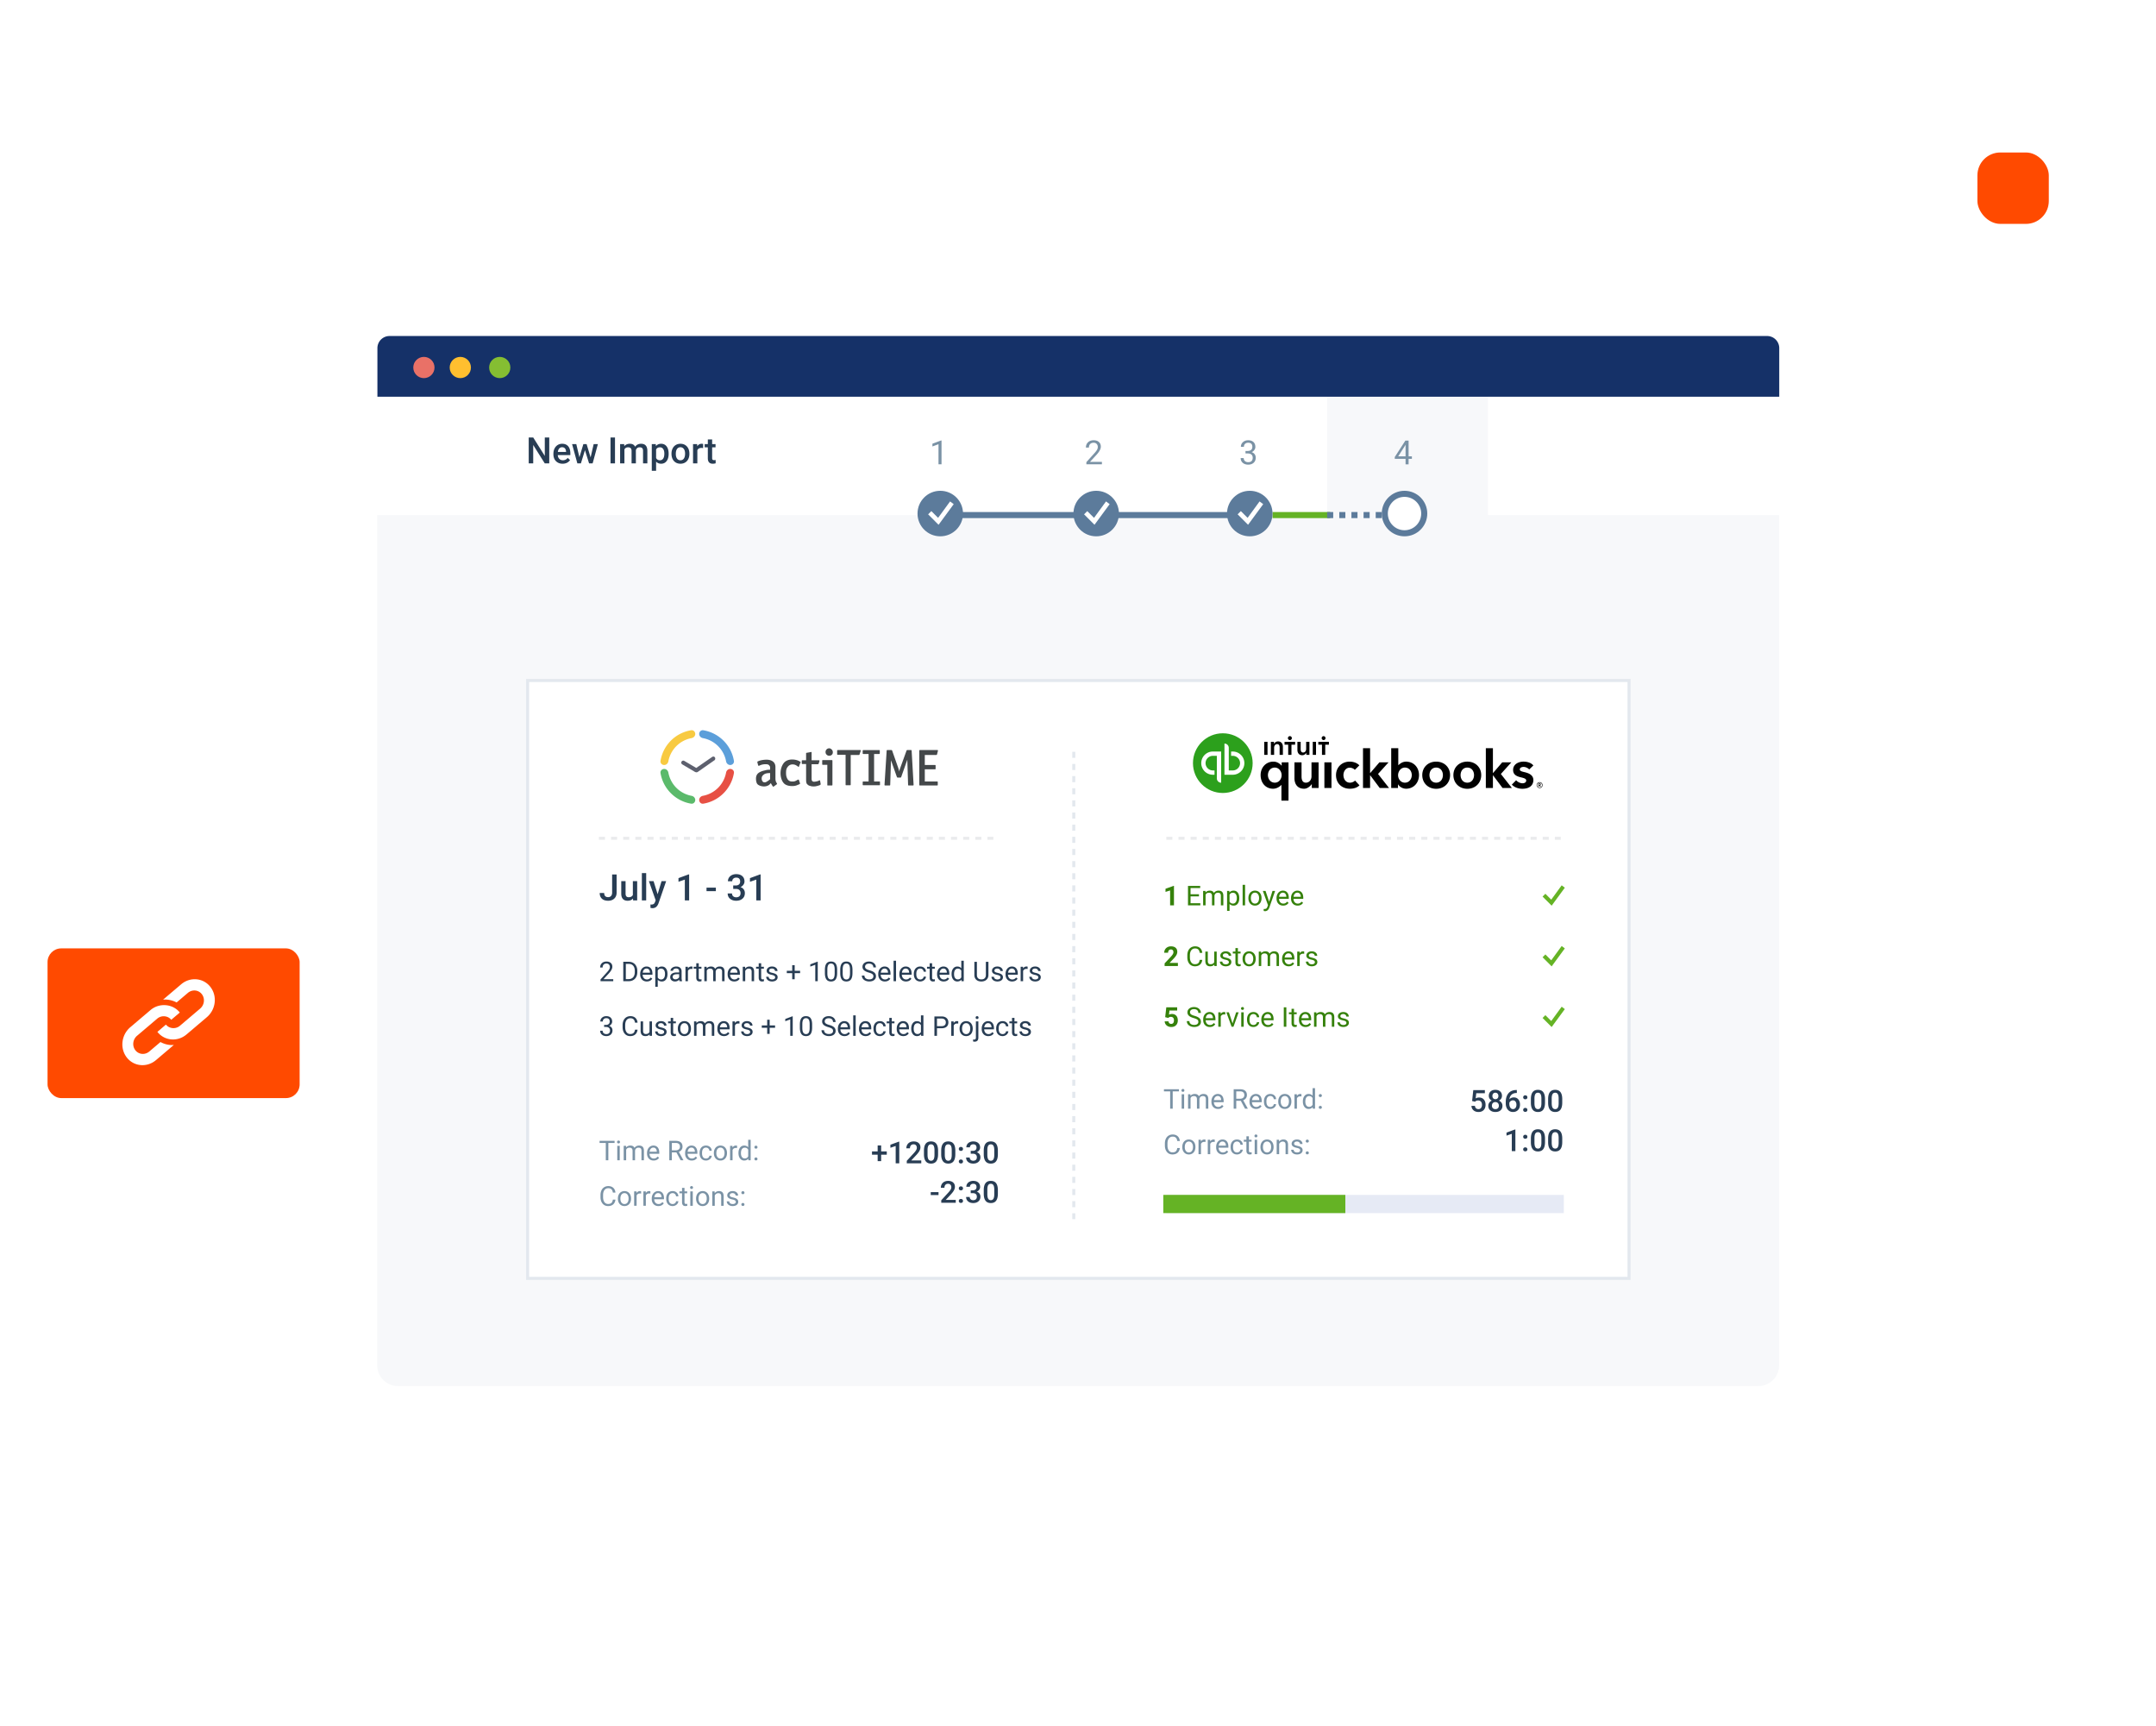 <svg width="1037" height="830" fill="none" xmlns="http://www.w3.org/2000/svg"><g filter="url(#filter0_d_717_49865)"><rect x="885.868" y="205.102" width="72.045" height="72.045" rx="20" fill="#fff"/></g><g filter="url(#filter1_d_717_49865)"><rect x="125.517" y="124.833" width="786.279" height="579.928" rx="19.796" fill="#fff" fill-opacity=".9" shape-rendering="crispEdges"/></g><g filter="url(#filter2_d_717_49865)"><path d="M181.527 168.881h674.262v451.578a5.837 5.837 0 0 1-5.837 5.838H187.365a5.838 5.838 0 0 1-5.838-5.838V168.881z" fill="#fff"/><path d="M181.425 247.691h674.313v408.86c0 5.523-4.477 10-10 10H191.425c-5.523 0-10-4.477-10-10v-408.86z" fill="#F7F8FA"/><path d="M638.333 190.773h77.35v58.378h-77.35v-58.378z" fill="#F7F8FA"/><path stroke="#5C7B9B" stroke-width="2.919" d="M458.821 247.691h132.81"/><path stroke="#65B325" stroke-width="2.919" d="M612.062 247.691h27.73"/><path stroke="#5C7B9B" stroke-width="2.919" stroke-dasharray="2.92 2.92" d="M638.333 247.691h26.269"/><circle cx="452.254" cy="246.961" r="10.946" fill="#5C7B9B"/><path fill-rule="evenodd" clip-rule="evenodd" d="M458.719 242.442l-1.747-1.318-5.764 7.905-3.242-3.242-1.549 1.548 4.999 5.009.134-.138 7.169-9.764z" fill="#fff"/><circle cx="527.254" cy="246.961" r="10.946" fill="#5C7B9B"/><path fill-rule="evenodd" clip-rule="evenodd" d="M533.719 242.442l-1.747-1.318-5.764 7.905-3.242-3.242-1.549 1.548 4.999 5.009.134-.138 7.169-9.764z" fill="#fff"/><circle cx="601.117" cy="246.961" r="10.946" fill="#5C7B9B"/><path fill-rule="evenodd" clip-rule="evenodd" d="M607.582 242.442l-1.748-1.318-5.764 7.905-3.242-3.242-1.549 1.548 5 5.009.133-.138 7.17-9.764z" fill="#fff"/><circle cx="675.548" cy="246.961" r="9.486" fill="#fff" stroke="#5C7B9B" stroke-width="2.919"/><path d="M253.77 327.231h529.778v287.51H253.77v-287.51z" fill="#fff" stroke="#E3E8EE" stroke-width="1.459"/><circle cx="335.352" cy="368.825" r="19.378" fill="#fff"/><path d="M319.476 367.88c1.005 0 1.82-.791 2.001-1.779a13.916 13.916 0 0 1 11.151-11.151c.988-.181 1.779-.996 1.779-2.001 0-1.081-.911-1.952-1.978-1.778a17.814 17.814 0 0 0-14.731 14.731c-.174 1.067.697 1.978 1.778 1.978z" fill="#F8CA41"/><path d="M336.297 352.95c0 1.004.79 1.819 1.778 2a13.914 13.914 0 0 1 11.151 11.151c.182.988.997 1.779 2.001 1.779 1.082 0 1.953-.911 1.778-1.978-1.24-7.564-7.226-13.491-14.73-14.728-1.067-.176-1.978.694-1.978 1.776z" fill="#5C9FDA"/><path d="M334.407 384.7c0-1.004-.791-1.819-1.778-2a13.918 13.918 0 0 1-11.152-11.151c-.181-.988-.996-1.779-2.001-1.779-1.081 0-1.952.911-1.777 1.978 1.24 7.564 7.226 13.491 14.729 14.728 1.068.176 1.979-.694 1.979-1.776z" fill="#5BBA6B"/><path d="M351.227 369.77c-1.004 0-1.819.79-2.001 1.778a13.913 13.913 0 0 1-11.15 11.151c-.988.182-1.779.997-1.779 2.001 0 1.082.91 1.953 1.978 1.778 7.564-1.24 13.491-7.226 14.728-14.73.176-1.067-.694-1.978-1.776-1.978z" fill="#E75044"/><path d="M343.86 364.193c-.284-.378-.851-.567-1.324-.189l-7.656 5.294-5.766-3.403c-.473-.284-1.04-.095-1.324.378-.283.473-.094 1.04.379 1.323l6.238 3.687h.095c.094 0 .189.094.283.094h.378c.189 0 .284-.094.473-.189l8.129-5.671c.284-.284.378-.851.095-1.324z" fill="#5D606E"/><path d="M398.873 359.845c-.473 0-.945.189-1.229.472-.378.378-.567.757-.567 1.324 0 .567.189.945.473 1.229.378.378.756.567 1.323.567.473 0 .945-.189 1.229-.473.378-.378.473-.756.473-1.229 0-.472-.189-.945-.473-1.229-.284-.283-.756-.661-1.229-.661zm1.229 5.671h-4.348c-.189 0-.284.095-.284.284v1.701c0 .189.095.284.284.284h2.174v9.736c0 .189.094.189.283.189h1.891c.189 0 .284-.095.284-.284v-11.532c0-.283-.095-.378-.284-.378zm38.093-4.821h-1.89c-.095 0-.189.095-.284.284l-3.119 8.602c-.094.189-.094.378-.189.567-.095.189-.095.472-.189.945 0-.189-.095-.473-.189-.851-.095-.283-.189-.567-.189-.661l-3.025-8.602c-.094-.189-.189-.284-.284-.284h-2.079c-.189 0-.284.095-.284.284l-1.039 16.447c0 .189.094.284.283.284h2.174c.189 0 .284-.095.284-.284l.378-11.815 2.836 8.034c.094.189.189.284.378.284h1.323c.189 0 .284-.095.378-.284l2.93-8.318v-.378.189l.379 12.288c0 .189.094.284.283.284h2.08c.189 0 .283-.095.283-.284l-.945-16.447c0-.189-.095-.284-.284-.284zm12.1 2.363c.189 0 .283-.094.378-.189l.472-1.89c0-.189 0-.284-.283-.284h-8.413c-.189 0-.283.095-.283.284v16.447c0 .189.094.284.283.284h8.318c.189 0 .284-.095.284-.284v-1.323c0-.189-.095-.284-.284-.284h-5.955v-5.86h4.916c.189 0 .283-.095.283-.284v-1.512c0-.189-.094-.284-.283-.284h-4.916v-4.821h5.483zm-27.318 12.761h-2.552v-13.233h2.457c.19 0 .284-.189.284-.378v-1.229c0-.189-.094-.284-.284-.284h-7.562c-.189 0-.378.095-.378.284v1.323c0 .189.189.284.378.284h2.458v13.233h-2.552c-.189 0-.284.095-.284.284v1.229c0 .189.095.283.284.283h7.751c.189 0 .284-.094.284-.283v-1.229c.094-.189-.095-.284-.284-.284zm-9.263-15.124h-10.682c-.283 0-.378.095-.378.284v1.701c0 .189.095.284.284.284h3.781v14.368c0 .189.094.283.283.283h1.891c.189 0 .284-.094.284-.283v-14.274h3.875c.189 0 .378-.094.378-.283l.567-1.702v-.283s-.094-.095-.283-.095zm-32.706 4.538c-1.513 0-2.931.473-3.876 1.512-1.04 1.229-1.701 3.025-1.701 5.105 0 2.174.756 4.064 1.796 5.009.85.757 2.174 1.135 3.592 1.135.567 0 1.039 0 1.512-.095a6.214 6.214 0 0 0 1.418-.472c.472-.189.756-.284.851-.378.094-.095.189-.095.189-.19v-.189l-.568-1.701s-.094 0-.189-.095l-.283.095c-.567.284-1.04.567-1.323.662-.473.189-.946.189-1.418.189-1.229 0-1.985-.567-2.458-1.607-.284-.662-.473-1.229-.473-2.552 0-1.418.189-2.08.757-2.836.567-.756 1.323-1.229 2.363-1.229.472 0 1.039.095 1.418.284.378.189.756.378 1.228.756.095.094.189.189.284.189l.094-.095.662-1.701c0-.095.095-.189.284-.473-.095-.094-.189-.189-.473-.378-1.04-.662-2.458-.945-3.686-.945zm13.233 10.019l-.378.095c-.189.189-.567.283-.945.378-.378.094-.945.189-1.323.189-.567 0-.662-.095-.851-.284-.284-.189-.378-.567-.378-1.418v-6.711h3.119c.095-.095.095-.095.189-.095 0 0 .095-.094.095-.189l.378-1.228c0-.284 0-.379-.284-.379h-3.497v-3.686c0-.284-.095-.378-.284-.284l-2.079.379c-.189 0-.284.094-.284.283v3.308h-1.796c-.189 0-.283.095-.283.284v1.229c0 .189.094.283.283.283h1.796v6.806c0 .662 0 1.607.095 1.985.094.378.189.756.567 1.04.662.567.756.567 1.229.662.378.189 1.134.283 1.607.283.283 0 .756 0 1.228-.094.379-.095.851-.189 1.135-.284.567-.189.945-.283 1.04-.472.094-.095.094-.189.094-.379l-.284-1.606c0-.095-.094-.095-.189-.095zm-20.984.756c-.189-.472-.284-1.039-.284-1.701v-5.482c0-2.175-1.607-3.498-4.253-3.498-1.229 0-2.742.189-3.876.662-.094.094-.284.094-.378.189a.202.202 0 0 0-.189.189v.189l.378 1.512.095.095c.094.094.094.094.189.094l.378-.094c.85-.473 1.985-.662 2.93-.662.945 0 1.512.189 1.796.662.284.283.378.567.378 1.229v.756s-.945 0-1.512.094c-.568.095-.757.189-1.229.284-1.324.284-2.647.851-3.309 1.607-.472.567-.756 1.323-.756 2.269 0 .945.189 2.174.756 2.741.662.661 1.985 1.04 3.12 1.04.756 0 1.512-.19 2.174-.568.378-.189.472-.378.945-.85l.189-.189c.095.378.567 1.039.662 1.228.189.284.283.473.378.473.094 0 .283 0 .378-.094l1.418-1.04c.094 0 .094-.095.094-.284l-.094-.189-.378-.662zm-2.836-1.323l-.189.189c-.378.284-.662.567-1.04.756-.567.378-.851.568-1.323.568-.473 0-.567 0-.945-.284-.284-.284-.568-.851-.568-1.512 0-.662.19-1.229.757-1.702.661-.662 1.607-.945 3.308-.945v2.93z" fill="#44484A"/><path d="M741.132 377.218c0-.343-.292-.467-.591-.467h-.56v1.592h.287v-.666h.205l.373.666h.348l-.429-.697c.224-.05.367-.199.367-.429v.001zm-.864.229v-.454h.261c.15 0 .317.044.317.218 0 .193-.186.236-.348.236h-.23zm.267-1.306a1.405 1.405 0 0 0-1.003.412 1.419 1.419 0 0 0-.415 1c0 .784.634 1.4 1.418 1.4a1.402 1.402 0 0 0 1.002-2.401 1.406 1.406 0 0 0-1.002-.411zm0 2.606a1.203 1.203 0 0 1-1.195-1.194 1.197 1.197 0 0 1 2.028-.823c.223.217.352.512.361.823a1.197 1.197 0 0 1-1.194 1.194zm-91.243-2.367c-2.074 0-3.12-1.854-3.12-3.646 0-1.793 1.135-3.567 3.021-3.567.883 0 2 .443 2.438 1.066l2.197-2.188c-1.063-1.121-2.758-1.789-4.635-1.789-3.82 0-6.592 2.741-6.592 6.517 0 3.838 2.741 6.518 6.667 6.518 1.867 0 3.593-.546 4.617-1.647l-2.137-2.292c-.493.601-1.528 1.028-2.456 1.028zm-12.283 2.563h3.408v-12.34h-3.408v12.34zm-6.196-5.574c0 1.45-.945 3.011-2.707 3.011-1.358 0-2.083-.969-2.083-2.962v-6.815h-3.409v7.659c0 2.549 1.272 5.029 4.672 5.029 1.604 0 2.947-1.263 3.624-2.195h.051v1.847h3.259v-12.34h-3.408v6.766h.001zm-14.346-5.199h-.075c-.482-.533-1.786-1.914-3.903-1.914-3.475 0-6.152 2.72-6.152 6.468 0 3.805 2.47 6.567 5.988 6.567 1.597 0 3.098-.847 3.968-1.831h.05v7.56h3.408v-18.417h-3.284v1.567zm-3.308 8.21c-2.107 0-3.305-1.84-3.305-3.656 0-1.738 1.1-3.607 3.305-3.607 2.028 0 3.283 1.898 3.283 3.656 0 1.773-1.228 3.607-3.283 3.607zm77.619-10.124c-3.877 0-6.692 2.72-6.692 6.468 0 3.878 2.877 6.6 6.692 6.6 3.814 0 6.691-2.748 6.691-6.6 0-3.748-2.814-6.468-6.691-6.468zm0 10.124c-2.222 0-3.234-1.895-3.234-3.656 0-1.738 1.012-3.607 3.234-3.607s3.234 1.869 3.234 3.607c0 1.76-1.012 3.655-3.234 3.655v.001zm42.603-5.032c-1.754-.419-2.372-.644-2.372-1.354 0-.98 1.241-1.195 1.802-1.195 1.058 0 2.252.632 2.702 1.232l2.009-1.928c-.929-1.168-2.757-1.847-4.686-1.847-2.466 0-5.056 1.24-5.056 4.011 0 2.379 1.865 3.097 3.69 3.534 1.924.448 2.61.775 2.61 1.55 0 1.142-1.296 1.329-1.742 1.329-1.115 0-2.407-.638-3.104-1.465l-2.068 2.097c1.129 1.254 3.064 2.007 5.048 2.007 3.331 0 5.307-1.588 5.307-4.208 0-2.507-2.419-3.35-4.141-3.763h.001zm-6.443-4.745h-4.394l-4.4 5.12h-.076v-11.921h-3.407v19.141h3.407v-6.086h.076l4.565 6.086h4.484l-5.305-6.744 5.05-5.596zm-50.531-.348c-1.558 0-2.706.681-3.79 1.697h-.064v-8.15h-3.407v19.141h3.258v-1.744h.051c.768 1.26 2.295 2.092 3.878 2.092 3.518 0 6.184-2.763 6.184-6.568 0-3.748-2.634-6.468-6.109-6.468h-.001zm-.669 10.125c-2.056 0-3.284-1.835-3.284-3.607 0-1.758 1.255-3.656 3.284-3.656 2.204 0 3.301 1.869 3.301 3.606 0 1.817-1.194 3.656-3.301 3.656v.001zm-7.874-9.777h-4.395l-4.4 5.12h-.076v-11.921h-3.407v19.141h3.407v-6.086h.076l4.565 6.086h4.484l-5.305-6.744 5.051-5.596zm37.888-.348c-3.878 0-6.692 2.72-6.692 6.468 0 3.879 2.877 6.601 6.692 6.601 3.814 0 6.691-2.749 6.691-6.601 0-3.748-2.814-6.468-6.692-6.468h.001zm0 10.125c-2.223 0-3.235-1.896-3.235-3.657 0-1.737 1.012-3.606 3.235-3.606 2.222 0 3.234 1.869 3.234 3.606 0 1.761-1.012 3.656-3.235 3.656l.001.001z" fill="#000"/><path d="M588.151 381.338c7.928 0 14.354-6.427 14.354-14.355 0-7.927-6.426-14.354-14.354-14.354-7.928 0-14.355 6.427-14.355 14.354 0 7.928 6.427 14.355 14.355 14.355z" fill="#2CA01C"/><path d="M577.783 366.983a5.582 5.582 0 0 0 5.582 5.582h.797v-2.073h-.797a3.513 3.513 0 0 1-3.509-3.509 3.513 3.513 0 0 1 3.509-3.509h1.916v10.846a2.076 2.076 0 0 0 2.074 2.073v-14.992h-3.99a5.582 5.582 0 0 0-5.582 5.582zm15.155-5.581h-.798v2.073h.798a3.513 3.513 0 0 1 3.509 3.509 3.513 3.513 0 0 1-3.509 3.509h-1.917v-10.846a2.073 2.073 0 0 0-2.074-2.073v14.992h3.991a5.582 5.582 0 1 0 0-11.164z" fill="#fff"/><path d="M620.391 355.897a.945.945 0 0 0 .892-.581.947.947 0 0 0-.892-1.316.952.952 0 0 0-.932.949.953.953 0 0 0 .932.948zm-5.66.639c-.928 0-1.674.563-1.949 1.191h-.026v-1.007h-1.491v6.279h1.57v-3.454c0-.837.471-1.7 1.464-1.7 1.008 0 1.178.928 1.178 1.674v3.48h1.569v-3.925c0-1.282-.68-2.538-2.316-2.538h.001zm-6.644 6.462h1.569v-6.279h-1.569v6.279zm28.544-7.1a.947.947 0 0 0 .655-1.611.946.946 0 0 0-.655-.287.952.952 0 0 0-.931.949.948.948 0 0 0 .932.948l-.001.001zm-2.545.818v1.39h1.761v4.892h1.57v-4.891h1.759v-1.391h-5.09zm-2.669 6.282h1.57v-6.279h-1.57v6.279zm-13.571-4.891h1.76v4.891h1.569v-4.891h1.76v-1.391h-5.089v1.391zm10.394 2.066c0 .837-.471 1.7-1.465 1.7-1.007 0-1.177-.928-1.177-1.675v-3.478h-1.57v3.924c0 1.282.68 2.538 2.316 2.538.928 0 1.674-.563 1.949-1.191h.026v1.008h1.491v-6.28h-1.569v3.454h-.001z" fill="#000"/><path stroke="#E3E8EE" stroke-width="1.459" stroke-dasharray="2.92 2.92" d="M516.469 361.528v224.754"/><path stroke="#EAEBED" stroke-width="1.459" stroke-dasharray="2.92 2.92" d="M288.066 403.122h189.728m83.188 0H750.71"/><path fill="#E6EAF5" d="M560.982 574.606h191.187v8.757H560.982z"/><path fill="#65B325" d="M559.523 574.606h87.567v8.757h-87.567z"/><path d="M264.183 222.827h-2.164l-5.55-8.834v8.834h-2.163v-12.451h2.163l5.567 8.868v-8.868h2.147v12.451zm6.43.171c-1.317 0-2.386-.414-3.207-1.24-.815-.833-1.222-1.939-1.222-3.318v-.257c0-.923.176-1.747.53-2.471.359-.73.861-1.297 1.505-1.702a3.964 3.964 0 0 1 2.155-.607c1.26 0 2.232.402 2.916 1.206.69.804 1.035 1.941 1.035 3.412v.838h-6.046c.062.764.316 1.368.761 1.813.45.444 1.015.667 1.693.667.952 0 1.727-.385 2.326-1.155l1.12 1.069c-.37.553-.866.984-1.488 1.291-.615.303-1.308.454-2.078.454zm-.248-7.927c-.57 0-1.032.199-1.385.598-.348.399-.57.955-.667 1.668h3.959v-.154c-.045-.696-.231-1.22-.556-1.574-.325-.359-.775-.538-1.351-.538zm13.708 4.891l1.471-6.388h2.027l-2.523 9.253h-1.71l-1.984-6.354-1.95 6.354h-1.71l-2.531-9.253h2.026l1.497 6.32 1.898-6.32h1.565l1.924 6.388zm11.733 2.865h-2.155v-12.451h2.155v12.451zm4.412-9.253l.06.966c.65-.758 1.539-1.137 2.668-1.137 1.237 0 2.084.473 2.54 1.42.673-.947 1.619-1.42 2.839-1.42 1.02 0 1.779.282 2.275.847.501.564.758 1.396.769 2.497v6.08h-2.078v-6.021c0-.587-.128-1.017-.385-1.291-.256-.273-.681-.41-1.274-.41-.473 0-.861.128-1.163.385-.296.25-.504.581-.624.992l.009 6.345h-2.078v-6.089c-.029-1.089-.585-1.633-1.668-1.633-.832 0-1.422.339-1.77 1.017v6.705h-2.078v-9.253h1.958zm21.387 4.72c0 1.431-.325 2.574-.975 3.43-.649.849-1.522 1.274-2.616 1.274-1.015 0-1.827-.334-2.437-1.001v4.387h-2.078v-12.81h1.915l.086.941c.61-.741 1.439-1.112 2.488-1.112 1.129 0 2.013.422 2.651 1.266.644.838.966 2.003.966 3.497v.128zm-2.069-.179c0-.924-.185-1.656-.556-2.198-.365-.541-.889-.812-1.573-.812-.85 0-1.46.35-1.83 1.052v4.104c.376.719.992 1.078 1.847 1.078.661 0 1.177-.265 1.548-.796.376-.535.564-1.345.564-2.428zm3.446 0c0-.907.18-1.722.539-2.446.359-.73.864-1.288 1.513-1.676.65-.393 1.397-.59 2.241-.59 1.248 0 2.26.402 3.036 1.206.781.804 1.203 1.87 1.265 3.198l.009.487c0 .913-.177 1.728-.53 2.446a3.864 3.864 0 0 1-1.505 1.668c-.65.393-1.403.59-2.258.59-1.305 0-2.352-.434-3.138-1.3-.781-.872-1.172-2.033-1.172-3.481v-.102zm2.078.179c0 .952.197 1.699.59 2.241.394.536.941.804 1.642.804s1.246-.274 1.633-.821c.394-.548.59-1.348.59-2.403 0-.935-.202-1.676-.607-2.224-.399-.547-.943-.82-1.633-.82-.678 0-1.217.27-1.616.812-.399.536-.599 1.34-.599 2.411zm13.127-2.822a5.216 5.216 0 0 0-.847-.068c-.952 0-1.593.365-1.924 1.095v6.328h-2.078v-9.253h1.984l.051 1.035c.502-.804 1.197-1.206 2.087-1.206.296 0 .541.04.735.12l-.008 1.949zm4.344-4.147v2.249h1.633v1.539h-1.633v5.165c0 .354.068.61.205.77.142.154.393.231.752.231a3.2 3.2 0 0 0 .727-.086v1.608a5.12 5.12 0 0 1-1.368.197c-1.596 0-2.394-.881-2.394-2.643v-5.242h-1.522v-1.539h1.522v-2.249h2.078zm-48.102 209.21h2.155v8.731c0 1.192-.374 2.138-1.121 2.84-.741.701-1.721 1.051-2.941 1.051-1.3 0-2.303-.327-3.01-.983-.707-.656-1.061-1.568-1.061-2.737h2.155c0 .662.163 1.161.488 1.497.33.331.806.496 1.428.496.581 0 1.043-.191 1.385-.573.348-.388.522-.921.522-1.599v-8.723zm10.039 11.545c-.61.718-1.477 1.077-2.6 1.077-1.003 0-1.764-.293-2.283-.88-.513-.588-.769-1.437-.769-2.549v-5.994h2.078v5.969c0 1.174.487 1.761 1.462 1.761 1.009 0 1.69-.362 2.044-1.086v-6.644h2.078v9.252h-1.959l-.051-.906zm6.337.906h-2.078v-13.135h2.078v13.135zm5.507-2.976l1.881-6.276h2.215l-3.677 10.655c-.565 1.556-1.522 2.334-2.874 2.334-.302 0-.635-.051-1-.154v-1.607l.393.025c.525 0 .918-.097 1.18-.29.268-.189.479-.508.633-.958l.3-.795-3.25-9.21h2.24l1.959 6.276zm15.153 2.976h-2.07v-9.996l-3.052 1.043v-1.753l4.857-1.787h.265v12.493zm12.853-4.455h-4.49v-1.676h4.49v1.676zm8.346-2.719h1.265c.639-.006 1.144-.171 1.514-.496.376-.325.564-.796.564-1.411 0-.593-.156-1.052-.47-1.377-.308-.331-.781-.496-1.419-.496-.559 0-1.018.162-1.377.487-.359.32-.539.739-.539 1.257h-2.078c0-.638.168-1.22.505-1.744a3.423 3.423 0 0 1 1.419-1.223c.61-.296 1.291-.445 2.044-.445 1.243 0 2.218.314 2.925.941.712.621 1.068 1.488 1.068 2.6 0 .558-.179 1.086-.538 1.582-.354.49-.813.861-1.377 1.111.684.234 1.203.602 1.556 1.104.359.501.539 1.1.539 1.795 0 1.118-.385 2.007-1.154 2.668-.764.662-1.771.992-3.019.992-1.197 0-2.178-.319-2.942-.957-.764-.639-1.146-1.488-1.146-2.549h2.078c0 .548.183.992.548 1.334.37.342.866.513 1.488.513.644 0 1.151-.171 1.522-.513.37-.342.556-.838.556-1.488 0-.655-.194-1.16-.582-1.513-.388-.354-.963-.53-1.727-.53h-1.223v-1.642zm13.178 7.174h-2.07v-9.996l-3.053 1.043v-1.753l4.858-1.787h.265v12.493zm-70.881 38.865h-6.119v-.853l3.233-3.592c.479-.543.808-.983.988-1.321.183-.342.275-.695.275-1.058 0-.487-.147-.887-.442-1.199-.295-.312-.689-.468-1.18-.468-.59 0-1.05.168-1.379.506-.325.334-.488.8-.488 1.398h-1.186c0-.859.276-1.554.827-2.084.556-.53 1.298-.795 2.226-.795.868 0 1.554.228 2.058.686.505.453.757 1.058.757 1.815 0 .919-.585 2.014-1.757 3.284l-2.501 2.713h4.688v.968zm4.823 0v-9.338h2.636c.812 0 1.531.18 2.155.539.624.359 1.105.87 1.443 1.533.342.662.515 1.423.519 2.283v.596c0 .881-.171 1.653-.513 2.315a3.56 3.56 0 0 1-1.455 1.527c-.629.355-1.362.537-2.2.545h-2.585zm1.231-8.325v7.318h1.296c.949 0 1.687-.295 2.213-.885.53-.59.795-1.43.795-2.52v-.546c0-1.06-.25-1.883-.75-2.469-.496-.59-1.202-.889-2.117-.898h-1.437zm10.083 8.453c-.941 0-1.706-.308-2.297-.923-.59-.62-.885-1.448-.885-2.482v-.218c0-.689.131-1.302.392-1.841a3.078 3.078 0 0 1 1.103-1.27 2.77 2.77 0 0 1 1.539-.462c.902 0 1.603.297 2.104.892.5.594.75 1.445.75 2.552v.494h-4.701c.017.684.216 1.238.596 1.661.385.419.873.629 1.463.629.419 0 .774-.086 1.064-.257.291-.171.545-.397.764-.679l.724.564c-.581.894-1.453 1.34-2.616 1.34zm-.148-6.221c-.479 0-.881.175-1.206.526-.325.346-.526.834-.603 1.462h3.477v-.089c-.035-.603-.197-1.069-.488-1.399-.291-.333-.684-.5-1.18-.5zm10.095 2.7c0 1.056-.242 1.907-.725 2.553-.483.646-1.137.968-1.962.968-.843 0-1.505-.267-1.989-.801v3.341h-1.186v-9.607h1.084l.058.769c.483-.598 1.154-.898 2.013-.898.834 0 1.493.315 1.976.943.487.629.731 1.503.731 2.623v.109zm-1.187-.134c0-.783-.166-1.401-.5-1.854-.333-.453-.791-.68-1.372-.68-.719 0-1.257.319-1.617.956v3.316c.355.632.898.949 1.63.949.568 0 1.019-.225 1.353-.674.338-.453.506-1.124.506-2.013zm6.985 3.527c-.069-.137-.124-.38-.167-.731-.551.573-1.21.859-1.975.859-.684 0-1.247-.192-1.687-.577a1.892 1.892 0 0 1-.654-1.475c0-.723.273-1.283.821-1.68.551-.402 1.325-.603 2.321-.603h1.155v-.545c0-.415-.124-.744-.372-.988-.248-.248-.614-.372-1.097-.372-.423 0-.778.107-1.065.321-.286.213-.429.472-.429.776h-1.193c0-.347.122-.68.365-1.001a2.533 2.533 0 0 1 1.001-.769 3.373 3.373 0 0 1 1.392-.283c.799 0 1.426.201 1.879.603.453.398.688.947.705 1.648v3.194c0 .638.082 1.144.244 1.52v.103h-1.244zm-1.969-.904c.372 0 .725-.096 1.058-.289.334-.192.575-.442.725-.75v-1.424h-.93c-1.454 0-2.181.425-2.181 1.276 0 .372.124.663.372.872.248.21.567.315.956.315zm8.184-4.971a3.56 3.56 0 0 0-.584-.045c-.778 0-1.306.332-1.584.994v4.926h-1.187v-6.939h1.155l.019.801c.389-.62.941-.93 1.655-.93.231 0 .406.03.526.09v1.103zm3.027-2.745v1.681h1.295v.917h-1.295v4.303c0 .278.058.488.173.629.115.137.312.205.59.205.137 0 .325-.026.564-.077v.962a3.414 3.414 0 0 1-.91.128c-.531 0-.93-.16-1.2-.481-.269-.32-.404-.776-.404-1.366v-4.303h-1.263v-.917h1.263v-1.681h1.187zm3.803 1.681l.032.769c.509-.598 1.195-.898 2.059-.898.97 0 1.631.372 1.982 1.116.231-.333.53-.603.898-.808.372-.205.81-.308 1.314-.308 1.522 0 2.296.806 2.322 2.418v4.65h-1.186v-4.579c0-.496-.114-.866-.34-1.11-.227-.248-.608-.372-1.142-.372-.44 0-.806.133-1.097.398-.29.261-.459.613-.506 1.058v4.605h-1.193v-4.547c0-1.009-.494-1.514-1.482-1.514-.778 0-1.31.332-1.597.994v5.067h-1.186v-6.939h1.122zm13.283 7.067c-.941 0-1.706-.308-2.297-.923-.59-.62-.885-1.448-.885-2.482v-.218c0-.689.131-1.302.392-1.841a3.078 3.078 0 0 1 1.103-1.27 2.77 2.77 0 0 1 1.539-.462c.902 0 1.603.297 2.104.892.5.594.75 1.445.75 2.552v.494h-4.701c.017.684.216 1.238.596 1.661.385.419.873.629 1.463.629.419 0 .774-.086 1.064-.257.291-.171.545-.397.764-.679l.724.564c-.581.894-1.453 1.34-2.616 1.34zm-.148-6.221c-.479 0-.881.175-1.206.526-.325.346-.526.834-.603 1.462h3.477v-.089c-.035-.603-.197-1.069-.488-1.399-.291-.333-.684-.5-1.18-.5zm5.355-.846l.039.872c.53-.667 1.223-1.001 2.078-1.001 1.466 0 2.206.828 2.219 2.482v4.586h-1.187v-4.592c-.004-.5-.119-.87-.346-1.11-.222-.239-.571-.359-1.045-.359-.385 0-.723.103-1.014.308-.29.205-.517.475-.68.808v4.945h-1.186v-6.939h1.122zm7.735-1.681v1.681h1.296v.917h-1.296v4.303c0 .278.058.488.173.629.116.137.312.205.59.205.137 0 .325-.026.565-.077v.962a3.42 3.42 0 0 1-.911.128c-.53 0-.93-.16-1.199-.481-.27-.32-.404-.776-.404-1.366v-4.303h-1.264v-.917h1.264v-1.681h1.186zm6.728 6.779c0-.32-.122-.568-.366-.744-.239-.179-.66-.333-1.263-.461-.599-.129-1.075-.283-1.43-.462-.351-.18-.612-.394-.783-.642a1.544 1.544 0 0 1-.25-.885c0-.568.24-1.049.718-1.443.484-.393 1.099-.59 1.848-.59.786 0 1.423.203 1.911.61.491.406.737.925.737 1.558h-1.193c0-.325-.139-.605-.416-.84-.274-.235-.62-.353-1.039-.353-.432 0-.77.094-1.014.282a.888.888 0 0 0-.365.738c0 .286.113.502.34.648.226.145.634.284 1.224.417.595.132 1.076.29 1.444.474.367.184.639.406.814.667.18.257.269.571.269.943 0 .62-.248 1.118-.744 1.494-.496.372-1.139.558-1.93.558-.556 0-1.048-.098-1.475-.295a2.423 2.423 0 0 1-1.007-.821 2.006 2.006 0 0 1-.359-1.148h1.186c.022.398.18.714.475.95.299.23.693.346 1.18.346.449 0 .808-.09 1.077-.269.274-.184.411-.428.411-.732zm9.389-3.168h2.604v1.122h-2.604v2.951h-1.193v-2.951h-2.603v-1.122h2.603v-2.726h1.193v2.726zm11.089 5.009h-1.192v-7.908l-2.393.879v-1.078l3.399-1.276h.186v9.383zm9.332-3.983c0 1.39-.237 2.422-.712 3.098-.474.676-1.216 1.013-2.225 1.013-.996 0-1.734-.329-2.213-.987-.479-.663-.727-1.651-.744-2.963v-1.585c0-1.372.237-2.392.712-3.059.475-.667 1.219-1 2.232-1 1.005 0 1.744.322 2.219.968.475.641.718 1.633.731 2.976v1.539zm-1.186-1.622c0-1.005-.141-1.736-.424-2.194-.282-.462-.729-.692-1.34-.692-.607 0-1.05.228-1.328.686-.278.457-.421 1.161-.429 2.11v1.898c0 1.009.145 1.755.436 2.239.295.478.739.718 1.334.718.586 0 1.02-.227 1.302-.68.286-.453.436-1.167.449-2.142v-1.943zm8.562 1.622c0 1.39-.238 2.422-.712 3.098-.475.676-1.217 1.013-2.226 1.013-.996 0-1.733-.329-2.212-.987-.479-.663-.727-1.651-.744-2.963v-1.585c0-1.372.237-2.392.712-3.059.474-.667 1.218-1 2.232-1 1.004 0 1.744.322 2.219.968.474.641.718 1.633.731 2.976v1.539zm-1.187-1.622c0-1.005-.141-1.736-.423-2.194-.282-.462-.729-.692-1.34-.692-.608 0-1.05.228-1.328.686-.278.457-.421 1.161-.43 2.11v1.898c0 1.009.146 1.755.436 2.239.295.478.74.718 1.334.718.586 0 1.02-.227 1.302-.68.287-.453.436-1.167.449-2.142v-1.943zm9.024 1.443c-1.056-.304-1.826-.676-2.309-1.116a2.152 2.152 0 0 1-.718-1.642c0-.736.293-1.343.879-1.822.59-.483 1.355-.724 2.296-.724.641 0 1.212.124 1.712.372.505.248.894.59 1.167 1.026.278.436.417.913.417 1.43h-1.238c0-.564-.179-1.007-.538-1.328-.359-.325-.866-.487-1.52-.487-.607 0-1.082.135-1.424.404-.338.265-.507.635-.507 1.11 0 .38.161.703.481.968.325.261.875.5 1.649.718.778.218 1.385.46 1.821.725.44.261.765.567.975.917.214.351.321.763.321 1.238 0 .757-.296 1.364-.886 1.822-.59.453-1.378.679-2.366.679-.642 0-1.24-.122-1.796-.365-.556-.248-.986-.586-1.289-1.014a2.476 2.476 0 0 1-.449-1.455h1.238c0 .564.207 1.011.622 1.34.419.325.977.487 1.674.487.65 0 1.148-.132 1.494-.397.347-.265.52-.627.52-1.084 0-.458-.161-.81-.481-1.058-.321-.253-.903-.501-1.745-.744zm7.741 4.29c-.94 0-1.706-.308-2.296-.923-.59-.62-.885-1.448-.885-2.482v-.218c0-.689.131-1.302.391-1.841a3.087 3.087 0 0 1 1.104-1.27 2.77 2.77 0 0 1 1.539-.462c.902 0 1.603.297 2.103.892.501.594.751 1.445.751 2.552v.494h-4.701c.017.684.216 1.238.596 1.661.385.419.872.629 1.462.629.42 0 .774-.086 1.065-.257a2.67 2.67 0 0 0 .763-.679l.725.564c-.581.894-1.454 1.34-2.617 1.34zm-.147-6.221c-.479 0-.881.175-1.206.526-.325.346-.526.834-.603 1.462h3.476v-.089c-.034-.603-.196-1.069-.487-1.399-.291-.333-.684-.5-1.18-.5zm5.522 6.093h-1.187V462h1.187v9.851zm4.784.128c-.94 0-1.706-.308-2.296-.923-.59-.62-.885-1.448-.885-2.482v-.218c0-.689.131-1.302.392-1.841a3.078 3.078 0 0 1 1.103-1.27 2.77 2.77 0 0 1 1.539-.462c.902 0 1.603.297 2.104.892.5.594.75 1.445.75 2.552v.494h-4.701c.017.684.216 1.238.596 1.661.385.419.873.629 1.463.629.419 0 .773-.086 1.064-.257a2.67 2.67 0 0 0 .763-.679l.725.564c-.581.894-1.454 1.34-2.617 1.34zm-.147-6.221c-.479 0-.881.175-1.206.526-.325.346-.526.834-.603 1.462h3.476v-.089c-.034-.603-.196-1.069-.487-1.399-.291-.333-.684-.5-1.18-.5zm7.016 5.253c.424 0 .794-.128 1.11-.385.316-.256.492-.577.526-.962h1.122a2.148 2.148 0 0 1-.41 1.135c-.253.359-.59.646-1.014.86-.419.213-.863.32-1.334.32-.945 0-1.697-.314-2.257-.942-.556-.633-.834-1.497-.834-2.592v-.198c0-.676.124-1.277.372-1.803a2.846 2.846 0 0 1 1.065-1.225c.466-.29 1.015-.436 1.648-.436.778 0 1.424.233 1.937.699.517.466.793 1.071.827 1.815h-1.122a1.616 1.616 0 0 0-.513-1.103 1.573 1.573 0 0 0-1.129-.436c-.603 0-1.071.218-1.405.654-.329.432-.493 1.059-.493 1.88v.224c0 .8.164 1.415.493 1.847.33.432.8.648 1.411.648zm5.702-7.78v1.681h1.296v.917h-1.296v4.303c0 .278.058.488.173.629.116.137.312.205.59.205.137 0 .325-.026.565-.077v.962a3.42 3.42 0 0 1-.911.128c-.53 0-.93-.16-1.199-.481-.27-.32-.404-.776-.404-1.366v-4.303h-1.264v-.917h1.264v-1.681h1.186zm5.567 8.748c-.941 0-1.706-.308-2.296-.923-.59-.62-.885-1.448-.885-2.482v-.218c0-.689.13-1.302.391-1.841a3.085 3.085 0 0 1 1.103-1.27 2.776 2.776 0 0 1 1.539-.462c.903 0 1.604.297 2.104.892.5.594.751 1.445.751 2.552v.494h-4.702c.017.684.216 1.238.597 1.661.385.419.872.629 1.462.629.419 0 .774-.086 1.065-.257a2.67 2.67 0 0 0 .763-.679l.725.564c-.582.894-1.454 1.34-2.617 1.34zm-.148-6.221c-.478 0-.88.175-1.205.526-.325.346-.526.834-.603 1.462h3.476v-.089c-.034-.603-.197-1.069-.487-1.399-.291-.333-.685-.5-1.181-.5zm3.945 2.566c0-1.065.252-1.92.757-2.566.504-.65 1.165-.975 1.981-.975.813 0 1.456.278 1.931.834V462h1.186v9.851h-1.09l-.058-.744c-.474.582-1.135.872-1.981.872-.804 0-1.461-.329-1.969-.987-.505-.659-.757-1.518-.757-2.579v-.089zm1.186.134c0 .787.163 1.403.488 1.847.325.445.774.667 1.347.667.752 0 1.302-.337 1.648-1.013v-3.187c-.355-.655-.9-.982-1.636-.982-.581 0-1.034.225-1.359.674-.325.449-.488 1.114-.488 1.994zm16.535-5.945v6.349c-.005.881-.283 1.602-.834 2.162-.548.56-1.292.874-2.232.943l-.327.012c-1.022 0-1.837-.275-2.444-.827-.607-.552-.915-1.311-.923-2.277v-6.362h1.218v6.324c0 .675.186 1.201.558 1.577.372.372.902.558 1.591.558.697 0 1.229-.186 1.597-.558.372-.372.558-.895.558-1.571v-6.33h1.238zm5.797 7.497c0-.32-.121-.568-.365-.744-.24-.179-.661-.333-1.264-.461-.598-.129-1.075-.283-1.43-.462-.35-.18-.611-.394-.782-.642a1.544 1.544 0 0 1-.25-.885c0-.568.239-1.049.718-1.443.483-.393 1.099-.59 1.847-.59.787 0 1.424.203 1.911.61.492.406.738.925.738 1.558h-1.193c0-.325-.139-.605-.417-.84-.274-.235-.62-.353-1.039-.353-.432 0-.77.094-1.013.282a.89.89 0 0 0-.366.738c0 .286.113.502.34.648.227.145.635.284 1.225.417.594.132 1.075.29 1.443.474.368.184.639.406.815.667.179.257.269.571.269.943 0 .62-.248 1.118-.744 1.494-.496.372-1.14.558-1.931.558-.555 0-1.047-.098-1.475-.295a2.43 2.43 0 0 1-1.007-.821 2.013 2.013 0 0 1-.359-1.148h1.187c.021.398.179.714.474.95.3.23.693.346 1.18.346.449 0 .809-.09 1.078-.269.274-.184.41-.428.41-.732zm5.612 1.969c-.94 0-1.706-.308-2.296-.923-.59-.62-.885-1.448-.885-2.482v-.218c0-.689.131-1.302.391-1.841a3.085 3.085 0 0 1 1.103-1.27 2.776 2.776 0 0 1 1.54-.462c.902 0 1.603.297 2.103.892.501.594.751 1.445.751 2.552v.494h-4.701c.017.684.216 1.238.596 1.661.385.419.872.629 1.462.629.419 0 .774-.086 1.065-.257a2.67 2.67 0 0 0 .763-.679l.725.564c-.582.894-1.454 1.34-2.617 1.34zm-.147-6.221c-.479 0-.881.175-1.206.526-.325.346-.526.834-.603 1.462h3.476v-.089c-.034-.603-.196-1.069-.487-1.399-.291-.333-.684-.5-1.18-.5zm7.587.218a3.551 3.551 0 0 0-.584-.045c-.778 0-1.306.332-1.584.994v4.926h-1.186v-6.939h1.154l.019.801c.389-.62.941-.93 1.655-.93.231 0 .406.03.526.09v1.103zm5.137 4.034c0-.32-.122-.568-.365-.744-.24-.179-.661-.333-1.264-.461-.598-.129-1.075-.283-1.43-.462-.351-.18-.611-.394-.782-.642a1.545 1.545 0 0 1-.251-.885c0-.568.24-1.049.719-1.443.483-.393 1.099-.59 1.847-.59.787 0 1.424.203 1.911.61.492.406.738.925.738 1.558h-1.193c0-.325-.139-.605-.417-.84-.274-.235-.62-.353-1.039-.353-.432 0-.77.094-1.014.282a.891.891 0 0 0-.365.738c0 .286.113.502.34.648.226.145.635.284 1.225.417.594.132 1.075.29 1.443.474.368.184.639.406.814.667.18.257.27.571.27.943 0 .62-.248 1.118-.744 1.494-.496.372-1.14.558-1.931.558-.556 0-1.047-.098-1.475-.295a2.43 2.43 0 0 1-1.007-.821 2.013 2.013 0 0 1-.359-1.148h1.187c.021.398.179.714.474.95.3.23.693.346 1.18.346.449 0 .808-.09 1.078-.269.273-.184.41-.428.41-.732z" fill="#283D54"/><path d="M564.66 435.365h-1.853v-7.145l-2.213.686v-1.507l3.867-1.385h.199v9.351zm12.026-4.317h-4.047v3.31h4.701v1.007h-5.933v-9.338h5.869v1.013h-4.637v3.001h4.047v1.007zm3.117-2.623l.032.77c.509-.599 1.195-.898 2.058-.898.971 0 1.632.372 1.982 1.116.231-.334.53-.603.898-.808.372-.205.81-.308 1.315-.308 1.522 0 2.296.806 2.322 2.418v4.65h-1.187v-4.58c0-.496-.113-.865-.34-1.109-.226-.248-.607-.372-1.141-.372-.441 0-.806.132-1.097.398-.291.26-.46.613-.507 1.058v4.605h-1.193v-4.547c0-1.01-.494-1.514-1.481-1.514-.778 0-1.311.331-1.597.994v5.067h-1.187v-6.94h1.123zm16.264 3.547c0 1.056-.241 1.907-.724 2.553-.483.645-1.138.968-1.963.968-.842 0-1.505-.267-1.988-.802v3.342h-1.187v-9.608h1.084l.058.77c.483-.599 1.155-.898 2.014-.898.834 0 1.492.314 1.975.943.488.628.731 1.503.731 2.623v.109zm-1.186-.135c0-.782-.167-1.4-.5-1.853-.334-.453-.791-.68-1.373-.68-.718 0-1.257.318-1.616.956v3.315c.355.633.898.95 1.629.95.569 0 1.02-.225 1.353-.674.338-.453.507-1.124.507-2.014zm3.989 3.528h-1.186v-9.851h1.186v9.851zm1.591-3.534c0-.68.132-1.291.397-1.834.27-.543.642-.962 1.116-1.257a3.055 3.055 0 0 1 1.636-.443c.945 0 1.708.327 2.289.981.586.654.879 1.525.879 2.611v.083c0 .676-.13 1.283-.391 1.821a2.924 2.924 0 0 1-1.11 1.251c-.479.299-1.03.449-1.654.449-.941 0-1.704-.327-2.29-.981-.582-.654-.872-1.52-.872-2.598v-.083zm1.193.141c0 .77.177 1.387.532 1.853.359.467.838.7 1.437.7.603 0 1.081-.236 1.436-.706.355-.475.533-1.137.533-1.988 0-.761-.182-1.377-.546-1.847a1.71 1.71 0 0 0-1.436-.712c-.586 0-1.058.233-1.418.699-.359.466-.538 1.133-.538 2.001zm8.78 1.655l1.616-5.202h1.27l-2.79 8.011c-.432 1.154-1.118 1.731-2.059 1.731l-.224-.019-.443-.083v-.962l.321.025c.402 0 .714-.081.936-.243.227-.163.413-.46.558-.892l.263-.705-2.475-6.863h1.295l1.732 5.202zm6.741 1.866c-.941 0-1.707-.308-2.297-.924-.59-.62-.885-1.447-.885-2.482v-.218c0-.688.131-1.302.392-1.84a3.072 3.072 0 0 1 1.103-1.27 2.77 2.77 0 0 1 1.539-.462c.902 0 1.603.297 2.104.891.5.595.75 1.446.75 2.553v.494h-4.701c.017.684.216 1.238.596 1.661.385.419.873.629 1.463.629.419 0 .774-.086 1.064-.257a2.69 2.69 0 0 0 .764-.68l.724.565c-.581.893-1.454 1.34-2.616 1.34zm-.148-6.221c-.479 0-.881.175-1.206.526-.325.346-.526.834-.603 1.462h3.477v-.09c-.035-.603-.197-1.069-.488-1.398-.291-.333-.684-.5-1.18-.5zm7.113 6.221c-.941 0-1.706-.308-2.296-.924-.59-.62-.885-1.447-.885-2.482v-.218c0-.688.13-1.302.391-1.84a3.079 3.079 0 0 1 1.103-1.27 2.773 2.773 0 0 1 1.539-.462c.902 0 1.604.297 2.104.891.5.595.75 1.446.75 2.553v.494h-4.701c.017.684.216 1.238.596 1.661.385.419.873.629 1.463.629.419 0 .774-.086 1.064-.257.291-.171.546-.398.764-.68l.724.565c-.581.893-1.453 1.34-2.616 1.34zm-.148-6.221c-.479 0-.881.175-1.206.526-.325.346-.526.834-.603 1.462h3.477v-.09c-.035-.603-.197-1.069-.488-1.398-.291-.333-.684-.5-1.18-.5z" fill="#35810B"/><path fill-rule="evenodd" clip-rule="evenodd" d="M752.658 426.89l-1.52-1.147-5.016 6.879-2.821-2.821-1.348 1.347 4.35 4.359.117-.12 6.238-8.497zm0 29.189l-1.52-1.147-5.016 6.879-2.821-2.821-1.348 1.347 4.35 4.359.117-.12 6.238-8.497zm0 29.189l-1.52-1.147-5.016 6.879-2.821-2.821-1.348 1.347 4.35 4.359.117-.12 6.238-8.497z" fill="#65B325"/><path d="M566.559 464.554h-6.401v-1.27l3.021-3.22c.414-.453.72-.849.917-1.186.201-.338.301-.659.301-.962 0-.415-.104-.74-.314-.975-.21-.24-.509-.359-.898-.359-.419 0-.75.145-.994.436-.239.286-.359.665-.359 1.135h-1.86c0-.569.135-1.088.404-1.559.274-.47.658-.838 1.154-1.103.496-.269 1.059-.404 1.687-.404.962 0 1.708.231 2.238.693.535.462.802 1.114.802 1.956 0 .462-.12.932-.359 1.411s-.65 1.037-1.231 1.674l-2.123 2.238h4.015v1.495zm11.717-2.963c-.115.987-.481 1.751-1.097 2.289-.611.535-1.425.802-2.443.802-1.103 0-1.988-.396-2.655-1.187-.663-.791-.994-1.849-.994-3.174v-.898c0-.868.154-1.631.461-2.29.313-.658.753-1.163 1.322-1.513.568-.355 1.227-.533 1.975-.533.992 0 1.787.278 2.386.834.598.552.947 1.317 1.045 2.296h-1.238c-.106-.744-.34-1.283-.699-1.616-.355-.334-.853-.5-1.494-.5-.787 0-1.405.29-1.854.872-.444.581-.667 1.409-.667 2.482v.904c0 1.014.212 1.82.635 2.418.424.599 1.016.898 1.777.898.684 0 1.208-.154 1.571-.462.368-.312.612-.853.731-1.622h1.238zm5.785 2.276c-.462.543-1.139.815-2.033.815-.74 0-1.304-.214-1.693-.641-.385-.432-.579-1.069-.584-1.912v-4.515h1.187v4.483c0 1.052.427 1.578 1.283 1.578.906 0 1.509-.338 1.808-1.013v-5.048h1.187v6.94h-1.129l-.026-.687zm7.004-1.154c0-.321-.122-.569-.366-.744-.239-.18-.66-.333-1.263-.462-.599-.128-1.076-.282-1.43-.462-.351-.179-.612-.393-.783-.641a1.546 1.546 0 0 1-.25-.885c0-.569.239-1.05.718-1.443.483-.393 1.099-.59 1.847-.59.787 0 1.424.203 1.912.609.491.406.737.926.737 1.559h-1.193c0-.325-.139-.605-.417-.84-.273-.236-.62-.353-1.039-.353-.431 0-.769.094-1.013.282a.887.887 0 0 0-.365.738c0 .286.113.502.339.647.227.146.635.285 1.225.417.595.133 1.076.291 1.443.475.368.184.64.406.815.667.18.256.269.571.269.943 0 .62-.248 1.118-.744 1.494-.496.372-1.139.558-1.93.558-.556 0-1.048-.098-1.475-.295a2.43 2.43 0 0 1-1.007-.821 2.01 2.01 0 0 1-.359-1.148h1.186c.022.398.18.714.475.949.299.231.692.347 1.18.347.449 0 .808-.09 1.077-.27.274-.184.411-.427.411-.731zm4.342-6.779v1.68h1.295v.917h-1.295v4.304c0 .278.058.487.173.628.115.137.312.206.59.206.137 0 .325-.026.564-.077v.962a3.455 3.455 0 0 1-.91.128c-.53 0-.93-.16-1.2-.481-.269-.321-.404-.776-.404-1.366v-4.304h-1.263v-.917h1.263v-1.68h1.187zm2.245 5.086c0-.68.132-1.291.397-1.834.27-.543.642-.962 1.116-1.258.479-.295 1.024-.442 1.636-.442.945 0 1.708.327 2.289.981.586.654.879 1.525.879 2.611v.083c0 .675-.13 1.283-.391 1.821a2.924 2.924 0 0 1-1.11 1.251c-.479.299-1.03.449-1.655.449-.94 0-1.703-.327-2.289-.981-.582-.654-.872-1.52-.872-2.598v-.083zm1.193.141c0 .77.177 1.387.532 1.853.359.467.838.7 1.436.7.603 0 1.082-.236 1.437-.706.355-.475.532-1.137.532-1.988 0-.761-.181-1.377-.545-1.847a1.71 1.71 0 0 0-1.436-.712c-.586 0-1.059.233-1.418.699-.359.466-.538 1.133-.538 2.001zm7.728-3.547l.032.77c.509-.599 1.195-.898 2.059-.898.97 0 1.631.372 1.981 1.116.231-.334.531-.603.898-.808.372-.205.811-.308 1.315-.308 1.522 0 2.296.806 2.322 2.418v4.65h-1.187v-4.58c0-.496-.113-.865-.34-1.109-.226-.248-.607-.372-1.141-.372-.441 0-.806.132-1.097.398-.291.26-.46.613-.507 1.058v4.605h-1.192v-4.548c0-1.009-.494-1.513-1.482-1.513-.778 0-1.311.331-1.597.994v5.067h-1.186v-6.94h1.122zm13.282 7.068c-.94 0-1.706-.308-2.296-.924-.59-.62-.885-1.447-.885-2.482v-.218c0-.688.131-1.302.391-1.84a3.081 3.081 0 0 1 1.104-1.27 2.77 2.77 0 0 1 1.539-.462c.902 0 1.603.297 2.104.891.5.595.75 1.446.75 2.553v.494h-4.701c.017.684.216 1.238.596 1.661.385.419.872.629 1.463.629.419 0 .773-.086 1.064-.257.291-.171.545-.398.763-.68l.725.565c-.581.893-1.454 1.34-2.617 1.34zm-.147-6.221c-.479 0-.881.175-1.206.526-.325.346-.526.833-.603 1.462h3.476v-.09c-.034-.603-.196-1.069-.487-1.398-.291-.333-.684-.5-1.18-.5zm7.587.218a3.543 3.543 0 0 0-.584-.045c-.778 0-1.306.331-1.584.994v4.926h-1.186v-6.94h1.154l.019.802c.39-.62.941-.93 1.655-.93.231 0 .406.03.526.09v1.103zm5.137 4.034c0-.321-.121-.569-.365-.744-.24-.18-.661-.333-1.264-.462-.598-.128-1.075-.282-1.43-.462-.35-.179-.611-.393-.782-.641a1.546 1.546 0 0 1-.25-.885c0-.569.239-1.05.718-1.443.483-.393 1.099-.59 1.847-.59.787 0 1.424.203 1.911.609.492.406.738.926.738 1.559h-1.193c0-.325-.139-.605-.417-.84-.274-.236-.62-.353-1.039-.353-.432 0-.77.094-1.013.282a.888.888 0 0 0-.366.738c0 .286.113.502.34.647.227.146.635.285 1.225.417.594.133 1.075.291 1.443.475.368.184.639.406.815.667.179.256.269.571.269.943 0 .62-.248 1.118-.744 1.494-.496.372-1.14.558-1.931.558-.555 0-1.047-.098-1.475-.295a2.437 2.437 0 0 1-1.007-.821 2.018 2.018 0 0 1-.359-1.148h1.187c.021.398.179.714.474.949.3.231.693.347 1.18.347.449 0 .809-.09 1.078-.27.274-.184.41-.427.41-.731zm-71.998 26.438l.538-4.746h5.234v1.545h-3.714l-.23 2.008c.44-.236.908-.353 1.404-.353.889 0 1.586.276 2.091.827.504.552.757 1.324.757 2.316 0 .602-.129 1.143-.385 1.622a2.698 2.698 0 0 1-1.09 1.11c-.475.261-1.035.391-1.681.391a3.648 3.648 0 0 1-1.571-.34 2.839 2.839 0 0 1-1.148-.968 2.648 2.648 0 0 1-.443-1.418h1.835c.038.389.173.693.404.911.235.214.541.321.917.321.419 0 .742-.15.968-.449.227-.304.34-.732.34-1.283 0-.53-.13-.936-.391-1.219-.261-.282-.631-.423-1.11-.423-.44 0-.797.115-1.071.346l-.179.167-1.475-.365zm13.725.429c-1.056-.303-1.826-.675-2.309-1.116a2.151 2.151 0 0 1-.718-1.642c0-.735.292-1.342.878-1.821.59-.483 1.356-.725 2.296-.725.642 0 1.212.124 1.713.372a2.8 2.8 0 0 1 1.167 1.026c.278.437.417.913.417 1.431h-1.238c0-.565-.18-1.007-.539-1.328-.359-.325-.866-.487-1.52-.487-.607 0-1.082.134-1.424.404-.337.265-.506.635-.506 1.109 0 .381.16.704.481.969.325.26.874.5 1.648.718.778.218 1.385.46 1.821.725.441.261.766.566.975.917.214.35.321.763.321 1.238 0 .756-.295 1.364-.885 1.821-.59.453-1.379.68-2.367.68-.641 0-1.24-.122-1.795-.366-.556-.248-.986-.585-1.29-1.013a2.48 2.48 0 0 1-.449-1.456h1.238c0 .565.208 1.011.622 1.341.419.325.977.487 1.674.487.65 0 1.148-.133 1.495-.398.346-.265.519-.626.519-1.084 0-.457-.16-.81-.481-1.058-.32-.252-.902-.5-1.744-.744zm7.741 4.291c-.941 0-1.706-.308-2.296-.924-.59-.62-.885-1.447-.885-2.482v-.218c0-.688.13-1.302.391-1.84a3.079 3.079 0 0 1 1.103-1.27 2.776 2.776 0 0 1 1.539-.462c.903 0 1.604.297 2.104.891.5.595.75 1.446.75 2.553v.494h-4.701c.017.684.216 1.238.597 1.661.385.419.872.628 1.462.628.419 0 .774-.085 1.065-.256.29-.171.545-.398.763-.68l.725.565c-.582.893-1.454 1.34-2.617 1.34zm-.148-6.221c-.479 0-.88.175-1.205.526-.325.346-.526.833-.603 1.462h3.476v-.09c-.034-.603-.197-1.069-.488-1.398-.29-.333-.684-.5-1.18-.5zm7.588.218a3.56 3.56 0 0 0-.584-.045c-.778 0-1.306.331-1.584.994v4.926h-1.187v-6.94h1.155l.019.802c.389-.62.941-.93 1.655-.93.231 0 .406.03.526.09v1.103zm3.501 4.265l1.719-5.33h1.212l-2.488 6.94h-.904l-2.514-6.94h1.212l1.763 5.33zm5.362 1.61h-1.186v-6.94h1.186v6.94zm-1.283-8.78c0-.193.058-.355.174-.488.119-.132.295-.199.526-.199.23 0 .406.067.525.199.12.133.18.295.18.488 0 .192-.06.352-.18.481-.119.128-.295.192-.525.192-.231 0-.407-.064-.526-.192a.692.692 0 0 1-.174-.481zm5.971 7.939a1.71 1.71 0 0 0 1.11-.384c.316-.257.492-.578.526-.962h1.122a2.15 2.15 0 0 1-.41 1.135c-.252.359-.59.645-1.013.859-.42.214-.864.321-1.335.321-.944 0-1.697-.314-2.257-.943-.556-.633-.834-1.496-.834-2.591v-.199c0-.675.124-1.276.372-1.802a2.84 2.84 0 0 1 1.065-1.225c.466-.291 1.015-.436 1.648-.436.778 0 1.424.233 1.937.699.517.466.793 1.071.827 1.815h-1.122c-.034-.449-.205-.817-.513-1.103-.304-.291-.68-.436-1.129-.436-.603 0-1.071.218-1.404.654-.33.432-.494 1.058-.494 1.879v.225c0 .799.164 1.415.494 1.847.329.432.799.647 1.41.647zm6.972.969c-.941 0-1.706-.308-2.296-.924-.59-.62-.885-1.447-.885-2.482v-.218c0-.688.13-1.302.391-1.84a3.079 3.079 0 0 1 1.103-1.27 2.776 2.776 0 0 1 1.54-.462c.902 0 1.603.297 2.103.891.5.595.751 1.446.751 2.553v.494h-4.702c.018.684.216 1.238.597 1.661.385.419.872.628 1.462.628.419 0 .774-.085 1.065-.256.291-.171.545-.398.763-.68l.725.565c-.582.893-1.454 1.34-2.617 1.34zm-.147-6.221c-.479 0-.881.175-1.206.526-.325.346-.526.833-.603 1.462h3.476v-.09c-.034-.603-.197-1.069-.487-1.398-.291-.333-.684-.5-1.18-.5zm8.998 6.093h-1.232v-9.338h1.232v9.338zm3.681-8.62v1.68h1.296v.917h-1.296v4.304c0 .278.058.487.173.628.116.137.312.206.59.206.137 0 .325-.026.565-.077v.962a3.462 3.462 0 0 1-.911.128c-.53 0-.93-.16-1.199-.481-.27-.321-.404-.776-.404-1.366v-4.304h-1.264v-.917h1.264v-1.68h1.186zm5.567 8.748c-.941 0-1.706-.308-2.296-.924-.59-.62-.885-1.447-.885-2.482v-.218c0-.688.13-1.302.391-1.84a3.079 3.079 0 0 1 1.103-1.27 2.776 2.776 0 0 1 1.54-.462c.902 0 1.603.297 2.103.891.501.595.751 1.446.751 2.553v.494h-4.701c.017.684.215 1.238.596 1.661.385.419.872.628 1.462.628.419 0 .774-.085 1.065-.256.291-.171.545-.398.763-.68l.725.565c-.582.893-1.454 1.34-2.617 1.34zm-.147-6.221c-.479 0-.881.175-1.206.526-.325.346-.526.833-.603 1.462h3.476v-.09c-.034-.603-.197-1.069-.487-1.398-.291-.333-.684-.5-1.18-.5zm5.349-.847l.032.77c.508-.599 1.195-.898 2.058-.898.971 0 1.632.372 1.982 1.116.231-.334.53-.603.898-.808.372-.205.81-.308 1.315-.308 1.522 0 2.296.806 2.322 2.418v4.65h-1.187v-4.58c0-.496-.113-.865-.34-1.109-.227-.248-.607-.372-1.142-.372-.44 0-.805.132-1.096.397-.291.261-.46.614-.507 1.059v4.605h-1.193v-4.548c0-1.009-.494-1.513-1.481-1.513-.779 0-1.311.331-1.597.994v5.067h-1.187v-6.94h1.123zm14.443 5.099c0-.321-.122-.569-.366-.744-.239-.18-.66-.333-1.263-.462-.599-.128-1.076-.282-1.43-.462-.351-.179-.612-.393-.783-.641a1.546 1.546 0 0 1-.25-.885c0-.569.239-1.05.718-1.443.483-.393 1.099-.59 1.847-.59.787 0 1.424.203 1.912.609.491.406.737.926.737 1.559h-1.193c0-.325-.139-.605-.417-.84-.273-.236-.62-.353-1.039-.353-.431 0-.769.094-1.013.282a.887.887 0 0 0-.365.738c0 .286.113.502.339.647.227.146.635.285 1.225.417.595.133 1.076.291 1.443.475.368.184.64.406.815.667.18.256.269.571.269.943 0 .62-.248 1.118-.744 1.494-.496.372-1.139.558-1.93.558-.556 0-1.048-.098-1.475-.295a2.43 2.43 0 0 1-1.007-.821 2.01 2.01 0 0 1-.359-1.148h1.186c.022.398.18.714.475.949.299.231.693.346 1.18.346.449 0 .808-.089 1.077-.269.274-.184.411-.427.411-.731z" fill="#35810B"/><path d="M290.568 492.875h.891c.56-.009 1.001-.156 1.321-.443.321-.286.481-.673.481-1.161 0-1.094-.545-1.641-1.635-1.641-.513 0-.924.147-1.231.442-.304.291-.456.678-.456 1.161h-1.186c0-.74.269-1.353.808-1.841.543-.491 1.231-.737 2.065-.737.881 0 1.571.233 2.072.699.5.466.75 1.114.75 1.943 0 .406-.133.8-.398 1.18a2.36 2.36 0 0 1-1.071.853c.513.163.909.432 1.187.808.282.377.423.836.423 1.379 0 .838-.274 1.503-.821 1.995-.547.492-1.259.737-2.136.737-.876 0-1.59-.237-2.142-.712-.547-.474-.821-1.101-.821-1.879h1.193c0 .492.161.885.481 1.18.321.295.751.443 1.289.443.573 0 1.012-.15 1.315-.449.304-.299.455-.729.455-1.289 0-.543-.166-.96-.5-1.251-.333-.291-.814-.44-1.443-.449h-.891v-.968zm16.085 2.283c-.116.988-.481 1.751-1.097 2.29-.611.534-1.426.801-2.443.801-1.103 0-1.989-.395-2.656-1.186-.662-.791-.994-1.849-.994-3.175v-.898c0-.868.154-1.631.462-2.289.312-.659.753-1.163 1.321-1.514.569-.355 1.227-.532 1.976-.532.992 0 1.787.278 2.386.833.598.552.947 1.317 1.045 2.296h-1.238c-.107-.743-.34-1.282-.699-1.616-.355-.333-.853-.5-1.494-.5-.787 0-1.405.291-1.854.872-.445.582-.667 1.409-.667 2.482v.905c0 1.013.212 1.819.635 2.418.423.598 1.016.897 1.777.897.684 0 1.208-.153 1.571-.461.368-.312.611-.853.731-1.623h1.238zm5.785 2.277c-.462.543-1.14.814-2.033.814-.74 0-1.304-.213-1.693-.641-.385-.432-.58-1.069-.584-1.911v-4.515h1.187v4.483c0 1.052.427 1.577 1.282 1.577.907 0 1.51-.337 1.809-1.013v-5.047h1.186v6.939h-1.128l-.026-.686zm7.004-1.155c0-.32-.122-.568-.366-.744-.239-.179-.661-.333-1.263-.461-.599-.129-1.076-.283-1.431-.462-.35-.18-.611-.393-.782-.641a1.547 1.547 0 0 1-.25-.886c0-.568.239-1.049.718-1.443.483-.393 1.099-.59 1.847-.59.787 0 1.424.203 1.911.61.492.406.738.925.738 1.558h-1.193c0-.325-.139-.605-.417-.84-.274-.235-.62-.353-1.039-.353-.432 0-.769.094-1.013.282a.89.89 0 0 0-.366.738c0 .286.114.502.34.648.227.145.635.284 1.225.417.594.132 1.075.29 1.443.474.368.184.639.406.815.667.179.257.269.571.269.943 0 .62-.248 1.118-.744 1.494-.496.372-1.139.558-1.93.558-.556 0-1.048-.098-1.475-.295a2.417 2.417 0 0 1-1.007-.821 2.007 2.007 0 0 1-.36-1.148h1.187c.021.398.18.714.475.95.299.23.692.346 1.18.346.449 0 .808-.09 1.077-.269.274-.184.411-.428.411-.732zm4.342-6.779v1.681h1.295v.917h-1.295v4.303c0 .278.057.488.173.629.115.137.312.205.59.205.137 0 .325-.026.564-.077v.962a3.42 3.42 0 0 1-.911.128c-.53 0-.93-.16-1.199-.481-.269-.32-.404-.776-.404-1.366v-4.303h-1.263v-.917h1.263v-1.681h1.187zm2.244 5.086c0-.68.133-1.291.398-1.834a3.014 3.014 0 0 1 1.116-1.257 3.054 3.054 0 0 1 1.635-.443c.945 0 1.709.327 2.29.982.586.654.879 1.524.879 2.61v.083c0 .676-.131 1.283-.392 1.822a2.918 2.918 0 0 1-1.109 1.25c-.479.3-1.031.449-1.655.449-.94 0-1.704-.327-2.289-.981-.582-.654-.873-1.52-.873-2.597v-.084zm1.193.141c0 .77.178 1.388.533 1.854.359.466.838.699 1.436.699.603 0 1.082-.235 1.437-.706.355-.474.532-1.137.532-1.988 0-.761-.182-1.377-.545-1.847a1.713 1.713 0 0 0-1.437-.712c-.585 0-1.058.233-1.417.699-.359.466-.539 1.133-.539 2.001zm7.729-3.546l.032.769c.508-.598 1.195-.898 2.058-.898.971 0 1.632.372 1.982 1.116.231-.333.53-.603.898-.808.372-.205.81-.308 1.315-.308 1.522 0 2.296.806 2.322 2.418v4.65h-1.187v-4.579c0-.496-.113-.866-.34-1.11-.226-.248-.607-.372-1.141-.372-.441 0-.806.133-1.097.398-.291.261-.46.613-.507 1.058v4.605h-1.193v-4.547c0-1.009-.494-1.514-1.481-1.514-.778 0-1.311.332-1.597.994v5.067h-1.187v-6.939h1.123zm13.282 7.067c-.941 0-1.706-.307-2.296-.923-.59-.62-.885-1.448-.885-2.482v-.218c0-.689.13-1.302.391-1.841a3.085 3.085 0 0 1 1.103-1.27 2.776 2.776 0 0 1 1.54-.462c.902 0 1.603.298 2.103.892.5.594.751 1.445.751 2.552v.494h-4.702c.018.684.216 1.238.597 1.661.385.419.872.629 1.462.629.419 0 .774-.086 1.065-.257a2.67 2.67 0 0 0 .763-.679l.725.564c-.582.894-1.454 1.34-2.617 1.34zm-.147-6.221a1.58 1.58 0 0 0-1.206.526c-.325.346-.526.834-.603 1.462h3.476v-.089c-.034-.603-.197-1.069-.487-1.399-.291-.333-.684-.5-1.18-.5zm7.587.218a3.551 3.551 0 0 0-.584-.045c-.778 0-1.306.332-1.584.994v4.926h-1.186v-6.939h1.154l.019.801c.389-.62.941-.93 1.655-.93.231 0 .406.03.526.09v1.103zm5.137 4.034c0-.32-.122-.568-.365-.744-.24-.179-.661-.333-1.264-.461-.599-.129-1.075-.283-1.43-.462-.351-.18-.612-.393-.783-.641a1.555 1.555 0 0 1-.25-.886c0-.568.24-1.049.719-1.443.483-.393 1.098-.59 1.847-.59.786 0 1.423.203 1.911.61.492.406.737.925.737 1.558h-1.192c0-.325-.139-.605-.417-.84-.274-.235-.62-.353-1.039-.353-.432 0-.77.094-1.014.282a.891.891 0 0 0-.365.738c0 .286.113.502.34.648.226.145.635.284 1.225.417.594.132 1.075.29 1.443.474.367.184.639.406.814.667.18.257.27.571.27.943 0 .62-.248 1.118-.744 1.494-.496.372-1.14.558-1.931.558-.556 0-1.047-.098-1.475-.295a2.423 2.423 0 0 1-1.007-.821 2.013 2.013 0 0 1-.359-1.148h1.186c.022.398.18.714.475.95.299.23.693.346 1.18.346.449 0 .808-.09 1.078-.269.273-.184.41-.428.41-.732zm9.39-3.168h2.603v1.122h-2.603v2.951h-1.193v-2.951h-2.604v-1.122h2.604v-2.726h1.193v2.726zm11.089 5.009h-1.193v-7.908l-2.393.879v-1.078l3.4-1.276h.186v9.383zm9.331-3.983c0 1.39-.237 2.422-.712 3.098-.474.676-1.216 1.013-2.225 1.013-.996 0-1.734-.329-2.213-.987-.479-.663-.727-1.651-.744-2.963v-1.585c0-1.372.238-2.392.712-3.059.475-.667 1.219-1 2.232-1 1.005 0 1.745.322 2.219.968.475.641.719 1.633.731 2.976v1.539zm-1.186-1.622c0-1.005-.141-1.736-.423-2.194-.283-.462-.729-.692-1.341-.692-.607 0-1.05.228-1.328.686-.277.457-.421 1.161-.429 2.11v1.898c0 1.009.145 1.755.436 2.239.295.478.74.718 1.334.718.586 0 1.02-.227 1.302-.68.286-.453.436-1.167.449-2.142v-1.943zm9.024 1.443c-1.056-.304-1.826-.676-2.309-1.116a2.152 2.152 0 0 1-.718-1.642c0-.736.292-1.343.878-1.822.59-.483 1.356-.724 2.296-.724.642 0 1.212.124 1.713.372a2.8 2.8 0 0 1 1.167 1.026c.278.436.417.913.417 1.43h-1.238c0-.564-.18-1.007-.539-1.328-.359-.325-.866-.487-1.52-.487-.607 0-1.082.135-1.424.404-.337.265-.506.635-.506 1.11 0 .38.16.703.481.968.325.261.874.5 1.648.718.778.218 1.385.46 1.822.725.44.261.765.567.974.917.214.351.321.763.321 1.238 0 .757-.295 1.364-.885 1.822-.59.453-1.379.679-2.367.679-.641 0-1.24-.121-1.795-.365-.556-.248-.986-.586-1.29-1.014a2.476 2.476 0 0 1-.449-1.455h1.238c0 .564.208 1.011.622 1.34.419.325.977.487 1.674.487.65 0 1.148-.132 1.495-.397.346-.265.519-.627.519-1.084 0-.458-.16-.81-.481-1.058-.32-.253-.902-.501-1.744-.744zm7.741 4.29c-.941 0-1.706-.307-2.296-.923-.59-.62-.885-1.448-.885-2.482v-.218c0-.689.13-1.302.391-1.841a3.085 3.085 0 0 1 1.103-1.27 2.776 2.776 0 0 1 1.539-.462c.903 0 1.604.298 2.104.892.5.594.75 1.445.75 2.552v.494h-4.701c.017.684.216 1.238.597 1.661.385.419.872.629 1.462.629.419 0 .774-.086 1.065-.257.29-.171.545-.397.763-.679l.725.564c-.582.894-1.454 1.34-2.617 1.34zm-.148-6.221c-.478 0-.88.176-1.205.526-.325.346-.526.834-.603 1.462h3.476v-.089c-.034-.603-.197-1.069-.488-1.399-.29-.333-.684-.5-1.18-.5zm5.522 6.093h-1.186v-9.851h1.186v9.851zm4.785.128c-.941 0-1.706-.307-2.296-.923-.59-.62-.885-1.448-.885-2.482v-.218c0-.689.13-1.302.391-1.841a3.085 3.085 0 0 1 1.103-1.27 2.776 2.776 0 0 1 1.539-.462c.903 0 1.604.298 2.104.892.5.594.751 1.445.751 2.552v.494h-4.702c.017.684.216 1.238.597 1.661.385.419.872.629 1.462.629.419 0 .774-.086 1.065-.257a2.67 2.67 0 0 0 .763-.679l.725.564c-.582.894-1.454 1.34-2.617 1.34zm-.148-6.221c-.478 0-.88.176-1.205.526-.325.346-.526.834-.603 1.462h3.476v-.089c-.034-.603-.197-1.069-.487-1.399-.291-.333-.685-.5-1.181-.5zm7.017 5.253c.423 0 .793-.128 1.109-.385a1.35 1.35 0 0 0 .526-.962h1.123a2.15 2.15 0 0 1-.411 1.135c-.252.359-.59.646-1.013.86-.419.213-.864.32-1.334.32-.945 0-1.698-.314-2.258-.942-.556-.633-.833-1.497-.833-2.592v-.198c0-.676.124-1.277.372-1.803a2.844 2.844 0 0 1 1.064-1.225c.466-.29 1.016-.436 1.648-.436.779 0 1.424.233 1.937.699.518.466.794 1.071.828 1.815h-1.123a1.618 1.618 0 0 0-.513-1.103c-.303-.29-.68-.436-1.129-.436-.602 0-1.071.218-1.404.654-.329.432-.494 1.059-.494 1.88v.224c0 .8.165 1.415.494 1.847.329.432.799.648 1.411.648zm5.702-7.78v1.681h1.295v.917h-1.295v4.303c0 .278.057.488.173.629.115.137.312.205.59.205.137 0 .325-.026.564-.077v.962a3.42 3.42 0 0 1-.911.128c-.53 0-.93-.16-1.199-.481-.269-.32-.404-.776-.404-1.366v-4.303h-1.263v-.917h1.263v-1.681h1.187zm5.567 8.748c-.941 0-1.706-.307-2.297-.923-.59-.62-.885-1.448-.885-2.482v-.218c0-.689.131-1.302.392-1.841a3.078 3.078 0 0 1 1.103-1.27 2.77 2.77 0 0 1 1.539-.462c.902 0 1.603.298 2.104.892.5.594.75 1.445.75 2.552v.494H432.5c.017.684.216 1.238.596 1.661.385.419.873.629 1.463.629.419 0 .774-.086 1.064-.257.291-.171.545-.397.764-.679l.724.564c-.581.894-1.453 1.34-2.616 1.34zm-.148-6.221a1.58 1.58 0 0 0-1.206.526c-.325.346-.526.834-.603 1.462h3.477v-.089c-.035-.603-.197-1.069-.488-1.399-.291-.333-.684-.5-1.18-.5zm3.944 2.566c0-1.065.253-1.92.757-2.566.505-.65 1.165-.975 1.982-.975.812 0 1.456.278 1.93.834v-3.617h1.187v9.851h-1.09l-.058-.744c-.475.582-1.135.872-1.982.872-.804 0-1.46-.329-1.969-.987-.504-.659-.757-1.518-.757-2.579v-.089zm1.187.134c0 .787.162 1.403.487 1.847.325.445.774.667 1.347.667.753 0 1.302-.337 1.648-1.013v-3.187c-.354-.655-.9-.982-1.635-.982-.581 0-1.035.225-1.36.674-.325.449-.487 1.114-.487 1.994zm11.192-.263v3.656h-1.232v-9.338h3.444c1.022 0 1.822.261 2.399.782.581.522.872 1.213.872 2.072 0 .906-.284 1.606-.853 2.097-.564.488-1.374.731-2.431.731h-2.199zm0-1.007h2.212c.659 0 1.163-.153 1.514-.461.35-.312.526-.761.526-1.347 0-.556-.176-1.001-.526-1.334-.351-.334-.832-.507-1.443-.52h-2.283v3.662zm10.223-1.212a3.551 3.551 0 0 0-.584-.045c-.778 0-1.306.332-1.584.994v4.926h-1.187v-6.939h1.155l.019.801c.389-.62.941-.93 1.655-.93.231 0 .406.03.526.09v1.103zm.654 2.341c0-.68.133-1.291.398-1.834a3.014 3.014 0 0 1 1.116-1.257 3.052 3.052 0 0 1 1.635-.443c.945 0 1.708.327 2.29.982.585.654.878 1.524.878 2.61v.083c0 .676-.13 1.283-.391 1.822a2.918 2.918 0 0 1-1.109 1.25c-.479.3-1.031.449-1.655.449-.941 0-1.704-.327-2.29-.981-.581-.654-.872-1.52-.872-2.597v-.084zm1.193.141c0 .77.177 1.388.532 1.854.359.466.838.699 1.437.699.603 0 1.082-.235 1.437-.706.354-.474.532-1.137.532-1.988 0-.761-.182-1.377-.545-1.847a1.713 1.713 0 0 0-1.437-.712c-.586 0-1.058.233-1.417.699-.36.466-.539 1.133-.539 2.001zm7.837-3.546v7.741c0 1.334-.605 2.001-1.815 2.001-.261 0-.502-.039-.724-.116v-.949c.136.034.316.051.538.051.265 0 .466-.072.603-.218.141-.141.212-.389.212-.744v-7.766h1.186zm-1.308-1.841c0-.188.058-.349.173-.481.12-.137.293-.205.52-.205.23 0 .406.066.525.198.12.133.18.296.18.488s-.06.353-.18.481c-.119.128-.295.192-.525.192-.231 0-.404-.064-.52-.192a.694.694 0 0 1-.173-.481zm6.106 8.908c-.941 0-1.706-.307-2.296-.923-.59-.62-.886-1.448-.886-2.482v-.218c0-.689.131-1.302.392-1.841a3.085 3.085 0 0 1 1.103-1.27 2.773 2.773 0 0 1 1.539-.462c.902 0 1.604.298 2.104.892.5.594.75 1.445.75 2.552v.494h-4.701c.017.684.216 1.238.596 1.661.385.419.873.629 1.463.629.419 0 .774-.086 1.064-.257.291-.171.546-.397.764-.679l.724.564c-.581.894-1.453 1.34-2.616 1.34zm-.148-6.221a1.58 1.58 0 0 0-1.206.526c-.325.346-.526.834-.603 1.462h3.477v-.089c-.035-.603-.197-1.069-.488-1.399-.291-.333-.684-.5-1.18-.5zm7.017 5.253c.423 0 .793-.128 1.109-.385a1.35 1.35 0 0 0 .526-.962h1.122a2.148 2.148 0 0 1-.41 1.135c-.252.359-.59.646-1.013.86-.419.213-.864.32-1.334.32-.945 0-1.698-.314-2.258-.942-.556-.633-.834-1.497-.834-2.592v-.198c0-.676.124-1.277.372-1.803a2.846 2.846 0 0 1 1.065-1.225c.466-.29 1.015-.436 1.648-.436.778 0 1.424.233 1.937.699.517.466.793 1.071.827 1.815h-1.122a1.618 1.618 0 0 0-.513-1.103 1.573 1.573 0 0 0-1.129-.436c-.603 0-1.071.218-1.404.654-.33.432-.494 1.059-.494 1.88v.224c0 .8.164 1.415.494 1.847.329.432.799.648 1.411.648zm5.701-7.78v1.681h1.296v.917h-1.296v4.303c0 .278.058.488.173.629.116.137.313.205.59.205.137 0 .325-.026.565-.077v.962a3.42 3.42 0 0 1-.911.128c-.53 0-.93-.16-1.199-.481-.27-.32-.404-.776-.404-1.366v-4.303h-1.264v-.917h1.264v-1.681h1.186zm6.728 6.779c0-.32-.122-.568-.366-.744-.239-.179-.66-.333-1.263-.461-.599-.129-1.075-.283-1.43-.462-.351-.18-.612-.393-.783-.641a1.555 1.555 0 0 1-.25-.886c0-.568.24-1.049.719-1.443.483-.393 1.098-.59 1.847-.59.786 0 1.423.203 1.911.61.492.406.737.925.737 1.558h-1.192c0-.325-.139-.605-.417-.84-.274-.235-.62-.353-1.039-.353-.432 0-.77.094-1.014.282a.891.891 0 0 0-.365.738c0 .286.113.502.34.648.226.145.635.284 1.225.417.594.132 1.075.29 1.443.474.367.184.639.406.814.667.18.257.27.571.27.943 0 .62-.248 1.118-.744 1.494-.496.372-1.14.558-1.931.558-.556 0-1.047-.098-1.475-.295a2.423 2.423 0 0 1-1.007-.821 2.013 2.013 0 0 1-.359-1.148h1.186c.022.398.18.714.475.95.299.23.693.346 1.18.346.449 0 .808-.09 1.078-.269.273-.184.41-.428.41-.732z" fill="#283D54"/><path d="M295.602 549.633h-3.001v8.325h-1.225v-8.325h-2.995v-1.013h7.221v1.013zm2.489 8.325h-1.187v-6.939h1.187v6.939zm-1.283-8.78a.72.72 0 0 1 .173-.488c.12-.132.295-.198.526-.198.231 0 .406.066.526.198.12.133.18.295.18.488 0 .192-.06.353-.18.481s-.295.192-.526.192c-.231 0-.406-.064-.526-.192a.694.694 0 0 1-.173-.481zm4.304 1.841l.032.769c.508-.598 1.195-.898 2.058-.898.971 0 1.632.372 1.982 1.116.231-.333.53-.603.898-.808.372-.205.81-.308 1.315-.308 1.522 0 2.296.806 2.322 2.418v4.65h-1.187v-4.579c0-.496-.113-.866-.34-1.11-.226-.248-.607-.372-1.141-.372-.441 0-.806.133-1.097.398-.291.261-.46.613-.507 1.058v4.605h-1.193v-4.547c0-1.009-.494-1.514-1.481-1.514-.778 0-1.311.332-1.597.994v5.067h-1.187v-6.939h1.123zm13.282 7.067c-.941 0-1.706-.308-2.296-.923-.59-.62-.885-1.448-.885-2.482v-.218c0-.689.13-1.302.391-1.841a3.085 3.085 0 0 1 1.103-1.27 2.776 2.776 0 0 1 1.54-.462c.902 0 1.603.297 2.103.892.5.594.751 1.445.751 2.552v.494h-4.702c.018.684.216 1.238.597 1.661.385.419.872.629 1.462.629.419 0 .774-.086 1.065-.257.291-.171.545-.397.763-.68l.725.565c-.582.893-1.454 1.34-2.617 1.34zm-.147-6.221c-.479 0-.881.175-1.206.526-.325.346-.526.834-.603 1.462h3.476v-.089c-.034-.603-.197-1.069-.487-1.399-.291-.333-.684-.5-1.18-.5zm11.101 2.315h-2.193v3.778h-1.238v-9.338h3.092c1.051 0 1.859.239 2.424.718.569.479.853 1.176.853 2.091 0 .581-.158 1.088-.475 1.52-.312.432-.748.755-1.308.968l2.193 3.964v.077h-1.321l-2.027-3.778zm-2.193-1.007h1.892c.611 0 1.097-.158 1.456-.474.363-.317.545-.74.545-1.27 0-.577-.173-1.02-.519-1.328-.342-.307-.838-.464-1.488-.468h-1.886v3.54zm9.556 4.913c-.94 0-1.706-.308-2.296-.923-.59-.62-.885-1.448-.885-2.482v-.218c0-.689.131-1.302.391-1.841a3.085 3.085 0 0 1 1.103-1.27 2.776 2.776 0 0 1 1.54-.462c.902 0 1.603.297 2.103.892.501.594.751 1.445.751 2.552v.494h-4.701c.017.684.216 1.238.596 1.661.385.419.872.629 1.462.629.419 0 .774-.086 1.065-.257.291-.171.545-.397.763-.68l.725.565c-.582.893-1.454 1.34-2.617 1.34zm-.147-6.221c-.479 0-.881.175-1.206.526-.325.346-.526.834-.603 1.462h3.476v-.089c-.034-.603-.196-1.069-.487-1.399-.291-.333-.684-.5-1.18-.5zm7.016 5.253a1.71 1.71 0 0 0 1.11-.385c.316-.257.491-.577.526-.962h1.122a2.148 2.148 0 0 1-.41 1.135 2.712 2.712 0 0 1-1.014.86c-.419.213-.863.32-1.334.32-.945 0-1.697-.314-2.257-.943-.556-.632-.834-1.496-.834-2.591v-.198c0-.676.124-1.277.372-1.803a2.845 2.845 0 0 1 1.064-1.225c.467-.29 1.016-.436 1.649-.436.778 0 1.424.233 1.937.699.517.466.793 1.071.827 1.815h-1.122a1.625 1.625 0 0 0-.513-1.103c-.304-.291-.68-.436-1.129-.436-.603 0-1.071.218-1.405.654-.329.432-.494 1.059-.494 1.879v.225c0 .8.165 1.415.494 1.847.329.432.8.648 1.411.648zm3.778-2.694c0-.68.132-1.291.397-1.834.27-.543.642-.962 1.116-1.257a3.055 3.055 0 0 1 1.636-.443c.945 0 1.708.327 2.289.982.586.654.879 1.524.879 2.61v.083c0 .676-.13 1.283-.391 1.822a2.92 2.92 0 0 1-1.11 1.25c-.479.3-1.03.449-1.654.449-.941 0-1.704-.327-2.29-.981-.581-.654-.872-1.52-.872-2.597v-.084zm1.193.141c0 .77.177 1.388.532 1.854.359.466.838.699 1.437.699.603 0 1.081-.235 1.436-.706.355-.474.533-1.137.533-1.988 0-.761-.182-1.377-.546-1.847a1.71 1.71 0 0 0-1.436-.712c-.586 0-1.058.233-1.418.699-.359.466-.538 1.133-.538 2.001zm9.966-2.482a3.539 3.539 0 0 0-.583-.045c-.778 0-1.306.332-1.584.994v4.926h-1.187v-6.939h1.155l.019.801c.389-.62.94-.93 1.654-.93.231 0 .407.03.526.09v1.103zm.68 2.348c0-1.065.252-1.92.757-2.566.505-.65 1.165-.975 1.982-.975.812 0 1.456.278 1.93.834v-3.617h1.187v9.851h-1.091l-.057-.744c-.475.582-1.135.872-1.982.872-.804 0-1.46-.329-1.969-.987-.505-.659-.757-1.518-.757-2.579v-.089zm1.187.134c0 .787.162 1.403.487 1.847.325.445.774.667 1.347.667.753 0 1.302-.337 1.648-1.013v-3.188c-.355-.654-.9-.981-1.635-.981-.582 0-1.035.225-1.36.674-.325.449-.487 1.113-.487 1.994zm6.477 2.771a.75.75 0 0 1 .18-.513c.124-.137.308-.205.552-.205.243 0 .427.068.551.205a.723.723 0 0 1 .193.513.684.684 0 0 1-.193.494c-.124.132-.308.199-.551.199-.244 0-.428-.067-.552-.199a.71.71 0 0 1-.18-.494zm.007-5.663c0-.206.06-.377.179-.513.124-.137.308-.206.552-.206.244 0 .428.069.552.206a.72.72 0 0 1 .192.513.685.685 0 0 1-.192.494c-.124.132-.308.198-.552.198-.244 0-.428-.066-.552-.198a.715.715 0 0 1-.179-.494zm-66.849 25.214c-.115.987-.481 1.75-1.096 2.289-.612.535-1.426.802-2.444.802-1.103 0-1.988-.396-2.655-1.187-.663-.791-.994-1.849-.994-3.174v-.898c0-.868.154-1.631.461-2.29.313-.658.753-1.163 1.322-1.513.568-.355 1.227-.533 1.975-.533.992 0 1.787.278 2.386.834.598.552.947 1.317 1.045 2.296h-1.238c-.106-.744-.34-1.283-.699-1.616-.355-.334-.853-.5-1.494-.5-.787 0-1.405.29-1.854.872-.444.581-.667 1.409-.667 2.482v.904c0 1.013.212 1.819.635 2.418.424.599 1.016.898 1.777.898.684 0 1.208-.154 1.571-.462.368-.312.612-.853.731-1.622h1.238zm1.187-.571c0-.68.132-1.292.397-1.835.27-.543.642-.962 1.116-1.257.479-.295 1.024-.442 1.636-.442.945 0 1.708.327 2.289.981.586.654.879 1.524.879 2.61v.084c0 .675-.13 1.283-.391 1.821a2.924 2.924 0 0 1-1.11 1.251c-.479.299-1.03.449-1.654.449-.941 0-1.704-.327-2.29-.981-.582-.655-.872-1.52-.872-2.598v-.083zm1.193.141c0 .769.177 1.387.532 1.853.359.466.838.699 1.437.699.603 0 1.081-.235 1.436-.705.355-.475.533-1.137.533-1.988 0-.761-.182-1.377-.546-1.847a1.71 1.71 0 0 0-1.436-.712c-.586 0-1.058.233-1.418.699-.359.466-.538 1.133-.538 2.001zm9.966-2.482a3.539 3.539 0 0 0-.583-.045c-.778 0-1.307.331-1.584.994v4.926h-1.187v-6.94h1.154l.02.802c.389-.62.94-.93 1.654-.93.231 0 .407.03.526.09v1.103zm4.451 0a3.539 3.539 0 0 0-.583-.045c-.778 0-1.307.331-1.584.994v4.926h-1.187v-6.94h1.155l.019.802c.389-.62.94-.93 1.654-.93.231 0 .407.03.526.09v1.103zm3.849 6.003c-.941 0-1.707-.308-2.297-.924-.59-.62-.885-1.447-.885-2.482v-.218c0-.688.131-1.302.392-1.84a3.072 3.072 0 0 1 1.103-1.27 2.77 2.77 0 0 1 1.539-.462c.902 0 1.603.297 2.104.891.5.595.75 1.446.75 2.553v.494h-4.701c.017.684.216 1.238.596 1.661.385.419.873.628 1.463.628.419 0 .774-.085 1.064-.256a2.69 2.69 0 0 0 .764-.68l.724.564c-.581.894-1.454 1.341-2.616 1.341zm-.148-6.221c-.479 0-.881.175-1.206.526-.325.346-.526.833-.603 1.462h3.477v-.09c-.035-.603-.197-1.069-.488-1.398-.291-.334-.684-.5-1.18-.5zm7.016 5.252a1.71 1.71 0 0 0 1.11-.384c.316-.257.492-.578.526-.962h1.122a2.15 2.15 0 0 1-.41 1.135c-.252.359-.59.645-1.014.859a2.89 2.89 0 0 1-1.334.321c-.945 0-1.697-.314-2.257-.943-.556-.633-.834-1.496-.834-2.591v-.199c0-.675.124-1.276.372-1.802a2.84 2.84 0 0 1 1.065-1.225c.466-.291 1.015-.436 1.648-.436.778 0 1.424.233 1.937.699.517.466.793 1.071.827 1.815h-1.122c-.034-.449-.205-.817-.513-1.103-.304-.291-.68-.436-1.129-.436-.603 0-1.071.218-1.405.654-.329.432-.493 1.058-.493 1.879v.225c0 .799.164 1.415.493 1.847.33.432.8.647 1.411.647zm5.702-7.779v1.68h1.296v.917h-1.296v4.304c0 .278.058.487.173.628.116.137.312.206.59.206.137 0 .325-.026.565-.077v.962a3.462 3.462 0 0 1-.911.128c-.53 0-.93-.16-1.199-.481-.27-.321-.404-.776-.404-1.366v-4.304h-1.264v-.917h1.264v-1.68h1.186zm3.977 8.62h-1.187v-6.94h1.187v6.94zm-1.283-8.781c0-.192.058-.354.173-.487.12-.133.295-.199.526-.199.231 0 .406.066.526.199a.704.704 0 0 1 .179.487c0 .193-.06.353-.179.481-.12.129-.295.193-.526.193-.231 0-.406-.064-.526-.193a.693.693 0 0 1-.173-.481zm2.873 5.247c0-.68.133-1.292.398-1.835a3.014 3.014 0 0 1 1.116-1.257 3.054 3.054 0 0 1 1.635-.442c.945 0 1.708.327 2.29.981.586.654.878 1.524.878 2.61v.084c0 .675-.13 1.283-.391 1.821a2.915 2.915 0 0 1-1.109 1.251c-.479.299-1.031.449-1.655.449-.941 0-1.704-.327-2.29-.981-.581-.655-.872-1.52-.872-2.598v-.083zm1.193.141c0 .769.177 1.387.532 1.853.359.466.838.699 1.437.699.603 0 1.082-.235 1.437-.705.354-.475.532-1.137.532-1.988 0-.761-.182-1.377-.545-1.847-.359-.475-.838-.712-1.437-.712-.586 0-1.058.233-1.417.699-.359.466-.539 1.133-.539 2.001zm7.735-3.547l.038.872c.53-.667 1.223-1 2.078-1 1.467 0 2.206.827 2.219 2.482v4.586h-1.186v-4.593c-.004-.5-.12-.87-.347-1.109-.222-.239-.57-.359-1.045-.359-.385 0-.723.102-1.013.308a2.08 2.08 0 0 0-.68.808v4.945h-1.187v-6.94h1.123zm10.165 5.099c0-.321-.122-.569-.365-.744-.24-.18-.661-.334-1.264-.462-.598-.128-1.075-.282-1.43-.462-.351-.179-.611-.393-.782-.641a1.547 1.547 0 0 1-.251-.885c0-.569.24-1.05.719-1.443.483-.393 1.099-.59 1.847-.59.787 0 1.424.203 1.911.609.492.406.738.926.738 1.559h-1.193c0-.325-.139-.605-.417-.841-.274-.235-.62-.352-1.039-.352-.432 0-.77.094-1.014.282a.89.89 0 0 0-.365.737c0 .287.113.503.34.648.226.146.635.285 1.225.417.594.133 1.075.291 1.443.475.368.184.639.406.814.667.18.256.27.571.27.943 0 .62-.248 1.118-.744 1.494-.496.372-1.14.558-1.931.558-.556 0-1.047-.098-1.475-.295a2.437 2.437 0 0 1-1.007-.821 2.018 2.018 0 0 1-.359-1.148h1.187c.021.398.179.714.474.949.3.231.693.346 1.18.346.449 0 .808-.089 1.078-.269.273-.184.41-.428.41-.731zm2.694 1.218a.75.75 0 0 1 .18-.513c.124-.136.307-.205.551-.205.244 0 .428.069.552.205a.722.722 0 0 1 .192.513.682.682 0 0 1-.192.494c-.124.133-.308.199-.552.199-.244 0-.427-.066-.551-.199a.707.707 0 0 1-.18-.494zm.006-5.663a.75.75 0 0 1 .18-.513c.124-.137.308-.205.552-.205.243 0 .427.068.551.205a.722.722 0 0 1 .192.513.682.682 0 0 1-.192.494c-.124.133-.308.199-.551.199-.244 0-.428-.066-.552-.199a.707.707 0 0 1-.18-.494z" fill="#7A92A5"/><path d="M423.818 553.709h2.708v1.582h-2.708v3.086h-1.682v-3.086h-2.722v-1.582h2.722v-2.886h1.682v2.886zm8.715 5.708h-1.725v-8.33l-2.544.869v-1.461l4.048-1.489h.221v10.411zm10.582 0h-6.976v-1.19l3.456-3.769c.499-.556.853-1.019 1.062-1.39.214-.375.32-.751.32-1.126 0-.494-.14-.893-.42-1.197-.276-.304-.648-.456-1.119-.456-.56 0-.995.171-1.304.513-.309.342-.463.81-.463 1.404h-1.732c0-.632.143-1.2.428-1.703.29-.509.701-.903 1.233-1.183.536-.281 1.154-.421 1.852-.421 1.008 0 1.801.254 2.381.763.584.503.876 1.202.876 2.095 0 .518-.147 1.062-.442 1.632-.289.565-.767 1.209-1.432 1.931l-2.537 2.715h4.817v1.382zm8.081-4.368c0 1.492-.28 2.618-.84 3.378-.556.755-1.404 1.133-2.545 1.133-1.121 0-1.966-.368-2.536-1.105-.566-.741-.856-1.836-.87-3.285v-1.796c0-1.491.278-2.61.834-3.356.561-.746 1.413-1.119 2.558-1.119 1.136 0 1.981.364 2.537 1.091.561.726.848 1.814.862 3.263v1.796zm-1.731-1.938c0-.974-.133-1.687-.399-2.138-.266-.456-.689-.684-1.269-.684-.565 0-.981.216-1.247.648-.266.428-.406 1.098-.42 2.01v2.352c0 .969.135 1.691.406 2.166.271.475.696.713 1.275.713.556 0 .967-.219 1.233-.656.266-.442.406-1.131.421-2.067v-2.344zm10.026 1.938c0 1.492-.28 2.618-.841 3.378-.555.755-1.403 1.133-2.544 1.133-1.121 0-1.966-.368-2.537-1.105-.565-.741-.855-1.836-.869-3.285v-1.796c0-1.491.278-2.61.834-3.356.56-.746 1.413-1.119 2.558-1.119 1.136 0 1.981.364 2.537 1.091.561.726.848 1.814.862 3.263v1.796zm-1.731-1.938c0-.974-.133-1.687-.399-2.138-.266-.456-.689-.684-1.269-.684-.565 0-.981.216-1.247.648-.266.428-.406 1.098-.42 2.01v2.352c0 .969.135 1.691.406 2.166.271.475.696.713 1.275.713.556 0 .967-.219 1.233-.656.266-.442.406-1.131.421-2.067v-2.344zm4.418 4.482c.323 0 .572.093.748.278a.941.941 0 0 1 .264.684.93.93 0 0 1-.264.677c-.176.176-.425.264-.748.264-.309 0-.554-.088-.734-.264a.902.902 0 0 1-.271-.677c0-.275.088-.503.264-.684.176-.185.423-.278.741-.278zm0-6.05c.323 0 .572.093.748.278a.94.94 0 0 1 .264.684.93.93 0 0 1-.264.677c-.176.176-.425.264-.748.264-.309 0-.554-.088-.734-.264a.902.902 0 0 1-.271-.677.94.94 0 0 1 .264-.684c.176-.185.423-.278.741-.278zm4.725 1.896h1.054c.532-.005.953-.143 1.262-.414.313-.271.47-.662.47-1.176 0-.494-.131-.876-.392-1.147-.257-.275-.651-.413-1.183-.413-.466 0-.848.135-1.147.406-.3.266-.449.615-.449 1.048h-1.732c0-.533.14-1.017.42-1.454.286-.437.68-.777 1.183-1.019a3.849 3.849 0 0 1 1.704-.371c1.035 0 1.848.262 2.437.784.594.518.891 1.24.891 2.166 0 .466-.15.905-.449 1.319a2.782 2.782 0 0 1-1.148.926c.57.195 1.003.501 1.297.919.3.419.449.917.449 1.497 0 .931-.321 1.672-.962 2.223-.636.551-1.475.827-2.515.827-.998 0-1.815-.266-2.452-.798-.636-.532-.955-1.24-.955-2.124h1.732c0 .456.152.827.456 1.112.309.285.722.428 1.24.428.537 0 .96-.143 1.268-.428.309-.285.464-.698.464-1.24 0-.546-.162-.967-.485-1.261-.323-.295-.803-.442-1.439-.442h-1.019v-1.368zm13.055 1.61c0 1.492-.281 2.618-.841 3.378-.556.755-1.404 1.133-2.544 1.133-1.121 0-1.967-.368-2.537-1.105-.566-.741-.855-1.836-.87-3.285v-1.796c0-1.491.278-2.61.834-3.356.561-.746 1.414-1.119 2.559-1.119 1.135 0 1.981.364 2.536 1.091.561.726.848 1.814.863 3.263v1.796zm-1.732-1.938c0-.974-.133-1.687-.399-2.138-.266-.456-.689-.684-1.268-.684-.566 0-.982.216-1.248.648-.266.428-.406 1.098-.42 2.01v2.352c0 .969.135 1.691.406 2.166.271.475.696.713 1.276.713.556 0 .967-.219 1.233-.656.266-.442.406-1.131.42-2.067v-2.344zm-26.816 21.566h-3.741v-1.396h3.741v1.396zm8.295 3.713h-6.977v-1.19l3.456-3.77c.499-.556.853-1.019 1.062-1.389.214-.376.321-.751.321-1.126 0-.494-.14-.893-.421-1.197-.275-.304-.648-.457-1.118-.457-.561 0-.996.172-1.305.514-.308.342-.463.81-.463 1.403h-1.731a3.4 3.4 0 0 1 .427-1.703 3 3 0 0 1 1.233-1.183c.537-.28 1.154-.42 1.853-.42 1.007 0 1.8.254 2.38.762.584.504.877 1.202.877 2.095 0 .518-.148 1.062-.442 1.632-.29.566-.768 1.209-1.433 1.932l-2.537 2.715h4.818v1.382zm2.472-1.824c.324 0 .573.092.749.278.176.18.263.408.263.684a.93.93 0 0 1-.263.677c-.176.176-.425.264-.749.264-.308 0-.553-.088-.734-.264a.906.906 0 0 1-.27-.677c0-.276.088-.504.263-.684.176-.186.423-.278.741-.278zm0-6.05c.324 0 .573.092.749.278.176.18.263.408.263.684a.93.93 0 0 1-.263.677c-.176.176-.425.263-.749.263-.308 0-.553-.087-.734-.263a.906.906 0 0 1-.27-.677c0-.276.088-.504.263-.684.176-.186.423-.278.741-.278zm4.725 1.895h1.055c.532-.004.952-.142 1.261-.413.314-.271.47-.663.47-1.176 0-.494-.13-.876-.391-1.147-.257-.276-.651-.414-1.183-.414-.466 0-.848.136-1.148.407-.299.266-.449.615-.449 1.047h-1.731c0-.532.14-1.016.42-1.454a2.856 2.856 0 0 1 1.183-1.019 3.844 3.844 0 0 1 1.703-.37c1.036 0 1.848.261 2.437.784.594.518.891 1.24.891 2.166 0 .466-.15.905-.449 1.318a2.773 2.773 0 0 1-1.147.927c.57.195 1.002.501 1.297.919.299.418.449.917.449 1.497 0 .931-.321 1.672-.962 2.223-.637.551-1.475.827-2.516.827-.997 0-1.815-.266-2.451-.798-.637-.533-.955-1.24-.955-2.124h1.732c0 .456.152.827.456 1.112.308.285.722.427 1.24.427.536 0 .959-.142 1.268-.427.309-.285.463-.699.463-1.24 0-.547-.161-.967-.484-1.262-.323-.294-.803-.442-1.44-.442h-1.019v-1.368zm13.055 1.611c0 1.492-.28 2.617-.841 3.378-.555.755-1.403 1.133-2.544 1.133-1.121 0-1.966-.369-2.537-1.105-.565-.741-.855-1.836-.869-3.285v-1.796c0-1.492.278-2.61.834-3.356.56-.746 1.413-1.119 2.558-1.119 1.136 0 1.981.363 2.537 1.09.561.727.848 1.815.862 3.264v1.796zm-1.731-1.939c0-.973-.133-1.686-.399-2.137-.266-.456-.689-.685-1.269-.685-.565 0-.981.217-1.247.649-.266.428-.406 1.097-.42 2.01v2.351c0 .969.135 1.691.406 2.167.271.475.696.712 1.275.712.556 0 .967-.218 1.233-.655.266-.442.406-1.131.421-2.067v-2.345z" fill="#283D54"/><path d="M567.059 524.823h-3.002v8.324h-1.225v-8.324h-2.995v-1.014h7.222v1.014zm2.488 8.324h-1.186v-6.939h1.186v6.939zm-1.282-8.78c0-.192.057-.355.173-.487.12-.133.295-.199.526-.199.231 0 .406.066.526.199a.702.702 0 0 1 .179.487c0 .193-.06.353-.179.481-.12.129-.295.193-.526.193-.231 0-.406-.064-.526-.193a.688.688 0 0 1-.173-.481zm4.303 1.841l.032.77c.509-.599 1.195-.898 2.059-.898.971 0 1.631.372 1.982 1.116.231-.334.53-.603.898-.808.372-.206.81-.308 1.314-.308 1.523 0 2.296.806 2.322 2.418v4.649h-1.186v-4.579c0-.496-.114-.866-.34-1.109-.227-.248-.607-.372-1.142-.372-.44 0-.806.132-1.097.397-.29.261-.459.614-.506 1.059v4.604h-1.193V528.6c0-1.009-.494-1.513-1.482-1.513-.778 0-1.31.331-1.597.994v5.066h-1.186v-6.939h1.122zm13.283 7.068c-.941 0-1.706-.308-2.296-.924-.59-.62-.885-1.447-.885-2.482v-.218c0-.688.13-1.302.391-1.841a3.085 3.085 0 0 1 1.103-1.27 2.78 2.78 0 0 1 1.539-.461c.902 0 1.604.297 2.104.891.5.595.75 1.445.75 2.553v.494h-4.701c.017.684.216 1.237.596 1.661.385.419.873.628 1.463.628.419 0 .774-.085 1.064-.256.291-.171.546-.398.764-.68l.724.564c-.581.894-1.453 1.341-2.616 1.341zm-.148-6.221a1.58 1.58 0 0 0-1.206.525c-.325.347-.526.834-.602 1.463h3.476v-.09c-.035-.603-.197-1.069-.488-1.398-.291-.334-.684-.5-1.18-.5zm11.102 2.315h-2.193v3.777h-1.238v-9.338h3.091c1.052 0 1.86.24 2.424.719.569.479.853 1.175.853 2.09 0 .582-.158 1.089-.474 1.52-.312.432-.748.755-1.309.969l2.194 3.963v.077h-1.321l-2.027-3.777zm-2.193-1.007h1.892c.611 0 1.096-.158 1.455-.475.364-.316.546-.739.546-1.27 0-.577-.174-1.019-.52-1.327-.342-.308-.838-.464-1.488-.468h-1.885v3.54zm9.556 4.913c-.941 0-1.706-.308-2.296-.924-.59-.62-.885-1.447-.885-2.482v-.218c0-.688.13-1.302.391-1.841a3.085 3.085 0 0 1 1.103-1.27 2.783 2.783 0 0 1 1.539-.461c.902 0 1.604.297 2.104.891.5.595.75 1.445.75 2.553v.494h-4.701c.017.684.216 1.237.597 1.661.384.419.872.628 1.462.628.419 0 .774-.085 1.065-.256.29-.171.545-.398.763-.68l.725.564c-.582.894-1.454 1.341-2.617 1.341zm-.148-6.221c-.479 0-.881.175-1.205.525-.325.347-.526.834-.603 1.463h3.476v-.09c-.034-.603-.197-1.069-.488-1.398-.29-.334-.684-.5-1.18-.5zm7.017 5.252c.423 0 .793-.128 1.109-.385a1.35 1.35 0 0 0 .526-.962h1.123a2.164 2.164 0 0 1-.411 1.136c-.252.359-.59.645-1.013.859a2.894 2.894 0 0 1-1.334.321c-.945 0-1.698-.315-2.258-.943-.556-.633-.834-1.497-.834-2.591v-.199c0-.676.124-1.276.372-1.802a2.84 2.84 0 0 1 1.065-1.225c.466-.291 1.015-.436 1.648-.436.778 0 1.424.233 1.937.699.518.466.793 1.071.828 1.815h-1.123c-.034-.449-.205-.817-.513-1.103-.303-.291-.68-.436-1.129-.436-.603 0-1.071.218-1.404.654-.329.432-.494 1.058-.494 1.879v.224c0 .8.165 1.416.494 1.848.329.431.799.647 1.411.647zm3.777-2.693c0-.68.133-1.292.398-1.835a3.014 3.014 0 0 1 1.116-1.257 3.054 3.054 0 0 1 1.635-.442c.945 0 1.709.327 2.29.981.586.654.879 1.524.879 2.61v.084c0 .675-.131 1.282-.392 1.821a2.92 2.92 0 0 1-1.109 1.251c-.479.299-1.031.449-1.655.449-.94 0-1.704-.327-2.289-.982-.582-.654-.873-1.52-.873-2.597v-.083zm1.193.141c0 .769.178 1.387.533 1.853.359.466.838.699 1.436.699.603 0 1.082-.235 1.437-.705.355-.475.532-1.138.532-1.988 0-.761-.182-1.377-.545-1.848a1.712 1.712 0 0 0-1.437-.711c-.585 0-1.058.233-1.417.699-.359.466-.539 1.133-.539 2.001zm9.967-2.482a3.551 3.551 0 0 0-.584-.045c-.778 0-1.306.331-1.584.994v4.925h-1.186v-6.939h1.154l.019.802c.389-.62.941-.93 1.655-.93.231 0 .406.03.526.09v1.103zm.68 2.347c0-1.065.252-1.92.757-2.565.504-.65 1.165-.975 1.981-.975.813 0 1.456.278 1.931.833v-3.617h1.186v9.851h-1.09l-.058-.744c-.474.582-1.135.873-1.981.873-.804 0-1.461-.329-1.969-.988-.505-.658-.757-1.518-.757-2.578v-.09zm1.186.135c0 .786.163 1.402.488 1.847.325.444.774.667 1.347.667.752 0 1.301-.338 1.648-1.014v-3.187c-.355-.654-.9-.981-1.636-.981-.581 0-1.034.224-1.359.673-.325.449-.488 1.114-.488 1.995zm6.478 2.77a.75.75 0 0 1 .18-.513c.124-.137.307-.205.551-.205.244 0 .428.068.552.205a.722.722 0 0 1 .192.513.682.682 0 0 1-.192.494c-.124.133-.308.199-.552.199-.244 0-.427-.066-.551-.199a.707.707 0 0 1-.18-.494zm.006-5.663a.75.75 0 0 1 .18-.513c.124-.137.308-.205.552-.205.243 0 .427.068.551.205a.723.723 0 0 1 .193.513.684.684 0 0 1-.193.494c-.124.133-.308.199-.551.199-.244 0-.428-.066-.552-.199a.71.71 0 0 1-.18-.494zm-66.848 25.214c-.116.988-.481 1.751-1.097 2.29-.611.534-1.426.801-2.444.801-1.103 0-1.988-.395-2.655-1.186-.662-.791-.994-1.849-.994-3.175v-.898c0-.868.154-1.631.462-2.289.312-.659.752-1.163 1.321-1.514.569-.355 1.227-.532 1.976-.532.991 0 1.787.278 2.385.833.599.552.947 1.317 1.046 2.296h-1.238c-.107-.744-.34-1.282-.699-1.616-.355-.333-.853-.5-1.494-.5-.787 0-1.405.291-1.854.872-.445.582-.667 1.409-.667 2.482v.905c0 1.013.212 1.819.635 2.418.423.598 1.015.897 1.776.897.685 0 1.208-.154 1.572-.461.368-.312.611-.853.731-1.623h1.238zm1.186-.571c0-.68.133-1.291.398-1.834a3.014 3.014 0 0 1 1.116-1.257 3.054 3.054 0 0 1 1.635-.443c.945 0 1.708.327 2.29.982.586.654.879 1.524.879 2.61v.083c0 .676-.131 1.283-.392 1.822a2.918 2.918 0 0 1-1.109 1.25c-.479.3-1.031.449-1.655.449-.94 0-1.704-.327-2.289-.981-.582-.654-.873-1.52-.873-2.597v-.084zm1.193.141c0 .77.178 1.388.533 1.854.359.466.838.699 1.436.699.603 0 1.082-.235 1.437-.706.355-.474.532-1.137.532-1.988 0-.761-.182-1.377-.545-1.847-.359-.475-.838-.712-1.437-.712-.585 0-1.058.233-1.417.699-.359.466-.539 1.133-.539 2.001zm9.967-2.482a3.551 3.551 0 0 0-.584-.045c-.778 0-1.306.332-1.584.994v4.926h-1.186V548.1h1.154l.019.801c.389-.62.941-.93 1.655-.93.231 0 .406.03.526.09v1.103zm4.451 0a3.551 3.551 0 0 0-.584-.045c-.778 0-1.306.332-1.584.994v4.926h-1.186V548.1h1.154l.019.801c.389-.62.941-.93 1.655-.93.231 0 .406.03.526.09v1.103zm3.848 6.003c-.941 0-1.706-.308-2.296-.923-.59-.62-.885-1.448-.885-2.482v-.218c0-.689.13-1.302.391-1.841a3.085 3.085 0 0 1 1.103-1.27 2.776 2.776 0 0 1 1.54-.462c.902 0 1.603.297 2.103.892.5.594.751 1.445.751 2.552v.494h-4.702c.018.684.216 1.238.597 1.661.385.419.872.629 1.462.629.419 0 .774-.086 1.065-.257a2.67 2.67 0 0 0 .763-.679l.725.564c-.582.894-1.454 1.34-2.617 1.34zm-.147-6.221c-.479 0-.881.175-1.206.526-.325.346-.526.834-.603 1.462h3.476v-.089c-.034-.603-.197-1.069-.487-1.399-.291-.333-.684-.5-1.18-.5zm7.016 5.253a1.71 1.71 0 0 0 1.11-.385c.316-.256.491-.577.525-.962h1.123a2.15 2.15 0 0 1-.411 1.135c-.252.359-.59.646-1.013.86-.419.213-.864.32-1.334.32-.945 0-1.697-.314-2.258-.942-.555-.633-.833-1.497-.833-2.592v-.198c0-.676.124-1.277.372-1.803a2.844 2.844 0 0 1 1.064-1.225c.466-.29 1.016-.436 1.649-.436.778 0 1.423.233 1.936.699.518.466.794 1.071.828 1.815h-1.123a1.616 1.616 0 0 0-.513-1.103c-.303-.29-.679-.436-1.128-.436-.603 0-1.072.218-1.405.654-.329.432-.494 1.059-.494 1.88v.224c0 .8.165 1.415.494 1.847.329.432.8.648 1.411.648zm5.702-7.78v1.681h1.295v.917h-1.295v4.303c0 .278.057.488.173.629.115.137.312.205.59.205.137 0 .325-.026.564-.077v.962a3.414 3.414 0 0 1-.91.128c-.531 0-.93-.16-1.2-.481-.269-.32-.404-.776-.404-1.366v-4.303h-1.263v-.917h1.263v-1.681h1.187zm3.976 8.62h-1.186V548.1h1.186v6.939zm-1.283-8.78a.72.72 0 0 1 .173-.488c.12-.132.296-.198.526-.198.231 0 .407.066.526.198.12.133.18.295.18.488 0 .192-.06.353-.18.481-.119.128-.295.192-.526.192-.23 0-.406-.064-.526-.192a.694.694 0 0 1-.173-.481zm2.874 5.246c0-.68.132-1.291.397-1.834.27-.543.642-.962 1.116-1.257a3.055 3.055 0 0 1 1.636-.443c.945 0 1.708.327 2.289.982.586.654.879 1.524.879 2.61v.083c0 .676-.13 1.283-.391 1.822a2.927 2.927 0 0 1-1.11 1.25c-.479.3-1.03.449-1.655.449-.94 0-1.703-.327-2.289-.981-.582-.654-.872-1.52-.872-2.597v-.084zm1.193.141c0 .77.177 1.388.532 1.854.359.466.838.699 1.436.699.603 0 1.082-.235 1.437-.706.355-.474.532-1.137.532-1.988 0-.761-.181-1.377-.545-1.847a1.71 1.71 0 0 0-1.436-.712c-.586 0-1.059.233-1.418.699-.359.466-.538 1.133-.538 2.001zm7.734-3.546l.039.872c.53-.667 1.223-1.001 2.078-1.001 1.466 0 2.206.828 2.219 2.482v4.586h-1.187v-4.592c-.004-.5-.119-.87-.346-1.11-.222-.239-.571-.359-1.045-.359-.385 0-.723.103-1.014.308-.29.205-.517.475-.68.808v4.945h-1.186V548.1h1.122zm10.166 5.098c0-.32-.122-.568-.366-.744-.239-.179-.66-.333-1.263-.461-.599-.129-1.076-.283-1.43-.462-.351-.18-.612-.394-.783-.642a1.546 1.546 0 0 1-.25-.885c0-.568.239-1.049.718-1.443.483-.393 1.099-.59 1.847-.59.787 0 1.424.203 1.912.61.491.406.737.925.737 1.558h-1.193c0-.325-.139-.605-.417-.84-.273-.235-.62-.353-1.039-.353-.431 0-.769.094-1.013.282a.89.89 0 0 0-.366.738c0 .286.114.502.34.648.227.145.635.284 1.225.417.595.132 1.076.29 1.443.474.368.184.64.406.815.667.18.257.269.571.269.943 0 .62-.248 1.118-.744 1.494-.496.372-1.139.558-1.93.558-.556 0-1.048-.098-1.475-.295a2.423 2.423 0 0 1-1.007-.821 2.008 2.008 0 0 1-.359-1.148h1.186c.022.398.18.714.475.95.299.23.692.346 1.18.346.449 0 .808-.09 1.077-.269.274-.184.411-.428.411-.732zm2.693 1.219a.75.75 0 0 1 .18-.513c.124-.137.308-.205.552-.205.243 0 .427.068.551.205a.723.723 0 0 1 .193.513.684.684 0 0 1-.193.494c-.124.132-.308.199-.551.199-.244 0-.428-.067-.552-.199a.71.71 0 0 1-.18-.494zm.007-5.663c0-.205.06-.376.179-.513.124-.137.308-.206.552-.206.244 0 .428.069.552.206a.722.722 0 0 1 .192.513.685.685 0 0 1-.192.494c-.124.132-.308.198-.552.198-.244 0-.428-.066-.552-.198a.715.715 0 0 1-.179-.494z" fill="#7A92A5"/><path d="M708.058 529.462l.563-5.231h5.573v1.497h-4.133l-.285 2.48a3.195 3.195 0 0 1 1.624-.414c.988 0 1.756.316 2.302.948.551.632.827 1.482.827 2.551 0 1.055-.304 1.896-.912 2.523-.609.622-1.442.933-2.502.933-.95 0-1.739-.268-2.366-.805-.622-.541-.959-1.254-1.012-2.138h1.675c.067.504.247.891.542 1.162.294.266.679.399 1.154.399.532 0 .946-.19 1.24-.57.299-.38.449-.898.449-1.554 0-.631-.164-1.13-.492-1.496-.327-.371-.779-.556-1.354-.556a2.21 2.21 0 0 0-.798.128c-.218.081-.456.243-.712.485l-1.383-.342zm14.367-2.494c0 .508-.131.962-.392 1.361a2.737 2.737 0 0 1-1.069.933c.541.252.957.597 1.247 1.034.294.437.442.931.442 1.482 0 .912-.309 1.636-.927 2.173-.617.532-1.439.798-2.466.798-1.03 0-1.857-.268-2.479-.805-.618-.537-.927-1.259-.927-2.166 0-.556.147-1.055.442-1.497.295-.441.708-.781 1.24-1.019a2.737 2.737 0 0 1-1.062-.933 2.467 2.467 0 0 1-.385-1.361c0-.884.285-1.585.855-2.103.571-.517 1.34-.776 2.309-.776.974 0 1.746.259 2.316.776.57.518.856 1.219.856 2.103zm-1.504 4.724c0-.513-.155-.926-.463-1.24-.304-.318-.708-.477-1.212-.477-.503 0-.907.157-1.211.47-.3.314-.449.729-.449 1.247 0 .509.147.915.442 1.219.299.304.71.456 1.232.456.523 0 .929-.147 1.219-.442.295-.294.442-.705.442-1.233zm-.221-4.66c0-.452-.131-.822-.392-1.112-.261-.294-.613-.442-1.055-.442-.441 0-.791.14-1.047.421-.257.275-.385.653-.385 1.133 0 .475.128.853.385 1.133.261.28.613.42 1.054.42.442 0 .791-.14 1.048-.42.261-.28.392-.658.392-1.133zm8.872-2.851v1.433h-.214c-.969.014-1.743.28-2.323.798-.579.518-.924 1.252-1.033 2.202.556-.585 1.266-.877 2.131-.877.916 0 1.639.323 2.166.969.532.647.798 1.48.798 2.502 0 1.054-.311 1.91-.933 2.565-.618.651-1.43.976-2.438.976-1.035 0-1.876-.382-2.522-1.147-.642-.765-.962-1.767-.962-3.007v-.592c0-1.819.442-3.244 1.325-4.275.889-1.031 2.164-1.547 3.827-1.547h.178zm-1.86 4.953a1.883 1.883 0 0 0-1.739 1.176v.527c0 .77.162 1.383.485 1.839.323.451.741.677 1.254.677s.919-.193 1.219-.577c.299-.385.449-.891.449-1.518s-.152-1.138-.456-1.533a1.455 1.455 0 0 0-1.212-.591zm5.922 3.649c.323 0 .572.092.748.278.176.18.264.408.264.684 0 .27-.088.496-.264.677-.176.175-.425.263-.748.263-.309 0-.553-.088-.734-.263a.903.903 0 0 1-.271-.677c0-.276.088-.504.264-.684.176-.186.423-.278.741-.278zm0-6.051c.323 0 .572.093.748.278a.942.942 0 0 1 .264.685c0 .27-.088.496-.264.677-.176.175-.425.263-.748.263-.309 0-.553-.088-.734-.263a.903.903 0 0 1-.271-.677c0-.276.088-.504.264-.685.176-.185.423-.278.741-.278zm9.485 3.507c0 1.491-.28 2.617-.841 3.377-.556.756-1.404 1.133-2.544 1.133-1.121 0-1.967-.368-2.537-1.104-.565-.741-.855-1.836-.869-3.285v-1.796c0-1.492.278-2.611.833-3.357.561-.745 1.414-1.118 2.559-1.118 1.135 0 1.981.363 2.537 1.09.56.727.848 1.815.862 3.264v1.796zm-1.732-1.939c0-.974-.133-1.686-.399-2.138-.266-.456-.689-.684-1.268-.684-.566 0-.981.216-1.247.649-.266.427-.407 1.097-.421 2.009v2.352c0 .969.136 1.691.406 2.166.271.475.696.713 1.276.713.556 0 .967-.219 1.233-.656.266-.441.406-1.13.42-2.066V528.3zm10.027 1.939c0 1.491-.28 2.617-.841 3.377-.556.756-1.404 1.133-2.544 1.133-1.121 0-1.967-.368-2.537-1.104-.565-.741-.855-1.836-.869-3.285v-1.796c0-1.492.278-2.611.833-3.357.561-.745 1.414-1.118 2.559-1.118 1.135 0 1.981.363 2.537 1.09.56.727.848 1.815.862 3.264v1.796zm-1.732-1.939c0-.974-.133-1.686-.399-2.138-.266-.456-.689-.684-1.268-.684-.566 0-.981.216-1.247.649-.266.427-.407 1.097-.421 2.009v2.352c0 .969.136 1.691.406 2.166.271.475.696.713 1.276.713.556 0 .967-.219 1.233-.656.266-.441.406-1.13.42-2.066V528.3zm-20.808 25.28h-1.725v-8.331l-2.544.869v-1.46l4.048-1.49h.221v10.412zm4.76-1.825c.323 0 .573.093.748.278a.941.941 0 0 1 .264.684.93.93 0 0 1-.264.677c-.175.176-.425.264-.748.264-.309 0-.553-.088-.734-.264a.904.904 0 0 1-.271-.677c0-.275.088-.503.264-.684.176-.185.423-.278.741-.278zm0-6.05c.323 0 .573.093.748.278a.941.941 0 0 1 .264.684.93.93 0 0 1-.264.677c-.175.176-.425.264-.748.264-.309 0-.553-.088-.734-.264a.905.905 0 0 1-.271-.677c0-.275.088-.503.264-.684.176-.185.423-.278.741-.278zm9.485 3.506c0 1.492-.28 2.618-.841 3.378-.556.755-1.404 1.133-2.544 1.133-1.121 0-1.967-.368-2.537-1.104-.565-.742-.855-1.837-.869-3.286v-1.795c0-1.492.278-2.611.834-3.357.56-.746 1.413-1.119 2.558-1.119 1.135 0 1.981.364 2.537 1.091.56.727.848 1.814.862 3.263v1.796zm-1.732-1.938c0-.974-.133-1.687-.399-2.138-.266-.456-.689-.684-1.268-.684-.565 0-.981.216-1.247.648-.266.428-.406 1.098-.421 2.01v2.352c0 .969.136 1.691.407 2.166.27.475.696.713 1.275.713.556 0 .967-.219 1.233-.656.266-.442.406-1.131.42-2.067v-2.344zm10.027 1.938c0 1.492-.28 2.618-.841 3.378-.556.755-1.404 1.133-2.544 1.133-1.121 0-1.967-.368-2.537-1.104-.565-.742-.855-1.837-.869-3.286v-1.795c0-1.492.278-2.611.833-3.357.561-.746 1.414-1.119 2.559-1.119 1.135 0 1.981.364 2.537 1.091.56.727.848 1.814.862 3.263v1.796zm-1.732-1.938c0-.974-.133-1.687-.399-2.138-.266-.456-.689-.684-1.268-.684-.566 0-.981.216-1.247.648-.266.428-.407 1.098-.421 2.01v2.352c0 .969.136 1.691.406 2.166.271.475.696.713 1.276.713.556 0 .967-.219 1.233-.656.266-.442.406-1.131.42-2.067v-2.344z" fill="#283D54"/><path d="M452.86 223.286h-1.458v-9.665l-2.924 1.074v-1.317l4.155-1.56h.227v11.468zm77.144 0h-7.478v-1.042l3.95-4.39c.586-.664.988-1.202 1.208-1.615.224-.418.337-.849.337-1.293 0-.596-.181-1.085-.541-1.466-.361-.382-.842-.572-1.443-.572-.721 0-1.283.206-1.685.619-.397.407-.596.977-.596 1.709h-1.45c0-1.051.337-1.9 1.011-2.548.68-.648 1.586-.972 2.72-.972 1.061 0 1.9.28 2.517.839.616.554.925 1.293.925 2.218 0 1.124-.716 2.462-2.148 4.014l-3.057 3.315h5.73v1.184zm69.062-6.412h1.09c.684-.01 1.222-.191 1.614-.541.392-.35.588-.823.588-1.419 0-1.338-.666-2.006-1.999-2.006-.627 0-1.128.18-1.505.54-.371.356-.556.829-.556 1.419h-1.45c0-.904.329-1.654.987-2.249.664-.601 1.505-.902 2.524-.902 1.077 0 1.921.285 2.532.854.612.57.917 1.362.917 2.376 0 .496-.162.977-.486 1.442a2.884 2.884 0 0 1-1.309 1.043c.627.198 1.111.527 1.45.987.345.46.518 1.022.518 1.686 0 1.024-.335 1.836-1.004 2.437-.668.601-1.539.902-2.61.902s-1.944-.29-2.618-.87c-.669-.58-1.003-1.346-1.003-2.297h1.458c0 .601.196 1.082.588 1.442.392.361.917.541 1.575.541.7 0 1.236-.183 1.607-.548.371-.366.557-.891.557-1.576 0-.664-.204-1.173-.612-1.529-.407-.355-.995-.538-1.763-.548h-1.09v-1.184zm78.445 2.579h1.583v1.184h-1.583v2.649h-1.458v-2.649h-5.197v-.855l5.111-7.909h1.544v7.58zm-5.009 0h3.551v-5.597l-.172.314-3.379 5.283z" fill="#7A92A5"/><path d="M181.527 167.422a5.838 5.838 0 0 1 5.838-5.838h662.587a5.837 5.837 0 0 1 5.837 5.838v23.351H181.527v-23.351z" fill="#153168"/><circle cx="203.889" cy="176.732" r="5.108" fill="#E97167"/><circle cx="221.402" cy="176.732" r="5.108" fill="#FFBF2F"/><circle cx="240.375" cy="176.732" r="5.108" fill="#85BE32"/></g><rect x="951.106" y="73.327" width="34.336" height="34.336" rx="11" fill="#FF4A00"/><rect x="22.868" y="456.064" width="121.251" height="72" rx="6.596" fill="#FF4A00"/><path d="M94.496 470.937c-2.655-.229-5.277.629-7.38 2.416l-8.674 7.366c.602-.034 1.204-.076 1.809-.024 1.668.144 3.263.621 4.694 1.374l5.402-4.588c1.006-.853 2.257-1.264 3.525-1.154 2.619.226 4.493 2.62 4.179 5.338a5.18 5.18 0 0 1-1.795 3.364l-9.725 8.26c-2.01 1.706-5.135 1.437-6.716-.578l-4.111 3.497a9.437 9.437 0 0 0 6.678 3.625c2.656.229 5.277-.629 7.38-2.416l9.725-8.26a10.846 10.846 0 0 0 3.758-7.044c.659-5.69-3.266-10.703-8.749-11.176z" fill="#fff"/><path d="M77.18 501.097l-5.351 4.545c-1.006.853-2.257 1.264-3.526 1.154-2.619-.226-4.493-2.62-4.179-5.338a5.18 5.18 0 0 1 1.795-3.364l9.726-8.26c2.011-1.706 5.136-1.437 6.717.578l4.112-3.497c-3.305-4.216-9.853-4.782-14.06-1.209l-9.727 8.26a10.842 10.842 0 0 0-3.758 7.044c-.659 5.69 3.266 10.703 8.75 11.176 2.656.229 5.277-.629 7.381-2.416l8.56-7.269c-.567.03-1.133.075-1.706.026a11.926 11.926 0 0 1-4.733-1.43z" fill="#fff"/><defs><filter id="filter0_d_717_49865" x="835.868" y="155.102" width="172.045" height="172.045" filterUnits="userSpaceOnUse" color-interpolation-filters="sRGB"><feFlood flood-opacity="0" result="BackgroundImageFix"/><feColorMatrix in="SourceAlpha" values="0 0 0 0 0 0 0 0 0 0 0 0 0 0 0 0 0 0 127 0" result="hardAlpha"/><feOffset/><feGaussianBlur stdDeviation="25"/><feComposite in2="hardAlpha" operator="out"/><feColorMatrix values="0 0 0 0 0.248 0 0 0 0 0.28 0 0 0 0 0.562 0 0 0 0.15 0"/><feBlend in2="BackgroundImageFix" result="effect1_dropShadow_717_49865"/><feBlend in="SourceGraphic" in2="effect1_dropShadow_717_49865" result="shape"/></filter><filter id="filter1_d_717_49865" x=".875" y=".192" width="1035.56" height="829.211" filterUnits="userSpaceOnUse" color-interpolation-filters="sRGB"><feFlood flood-opacity="0" result="BackgroundImageFix"/><feColorMatrix in="SourceAlpha" values="0 0 0 0 0 0 0 0 0 0 0 0 0 0 0 0 0 0 127 0" result="hardAlpha"/><feOffset/><feGaussianBlur stdDeviation="62.321"/><feComposite in2="hardAlpha" operator="out"/><feColorMatrix values="0 0 0 0 0.083 0 0 0 0 0.194 0 0 0 0 0.408 0 0 0 0.1 0"/><feBlend in2="BackgroundImageFix" result="effect1_dropShadow_717_49865"/><feBlend in="SourceGraphic" in2="effect1_dropShadow_717_49865" result="shape"/></filter><filter id="filter2_d_717_49865" x="141.425" y="121.584" width="754.364" height="584.967" filterUnits="userSpaceOnUse" color-interpolation-filters="sRGB"><feFlood flood-opacity="0" result="BackgroundImageFix"/><feColorMatrix in="SourceAlpha" values="0 0 0 0 0 0 0 0 0 0 0 0 0 0 0 0 0 0 127 0" result="hardAlpha"/><feOffset/><feGaussianBlur stdDeviation="20"/><feComposite in2="hardAlpha" operator="out"/><feColorMatrix values="0 0 0 0 0.056 0 0 0 0 0.101 0 0 0 0 0.5 0 0 0 0.2 0"/><feBlend in2="BackgroundImageFix" result="effect1_dropShadow_717_49865"/><feBlend in="SourceGraphic" in2="effect1_dropShadow_717_49865" result="shape"/></filter></defs></svg>